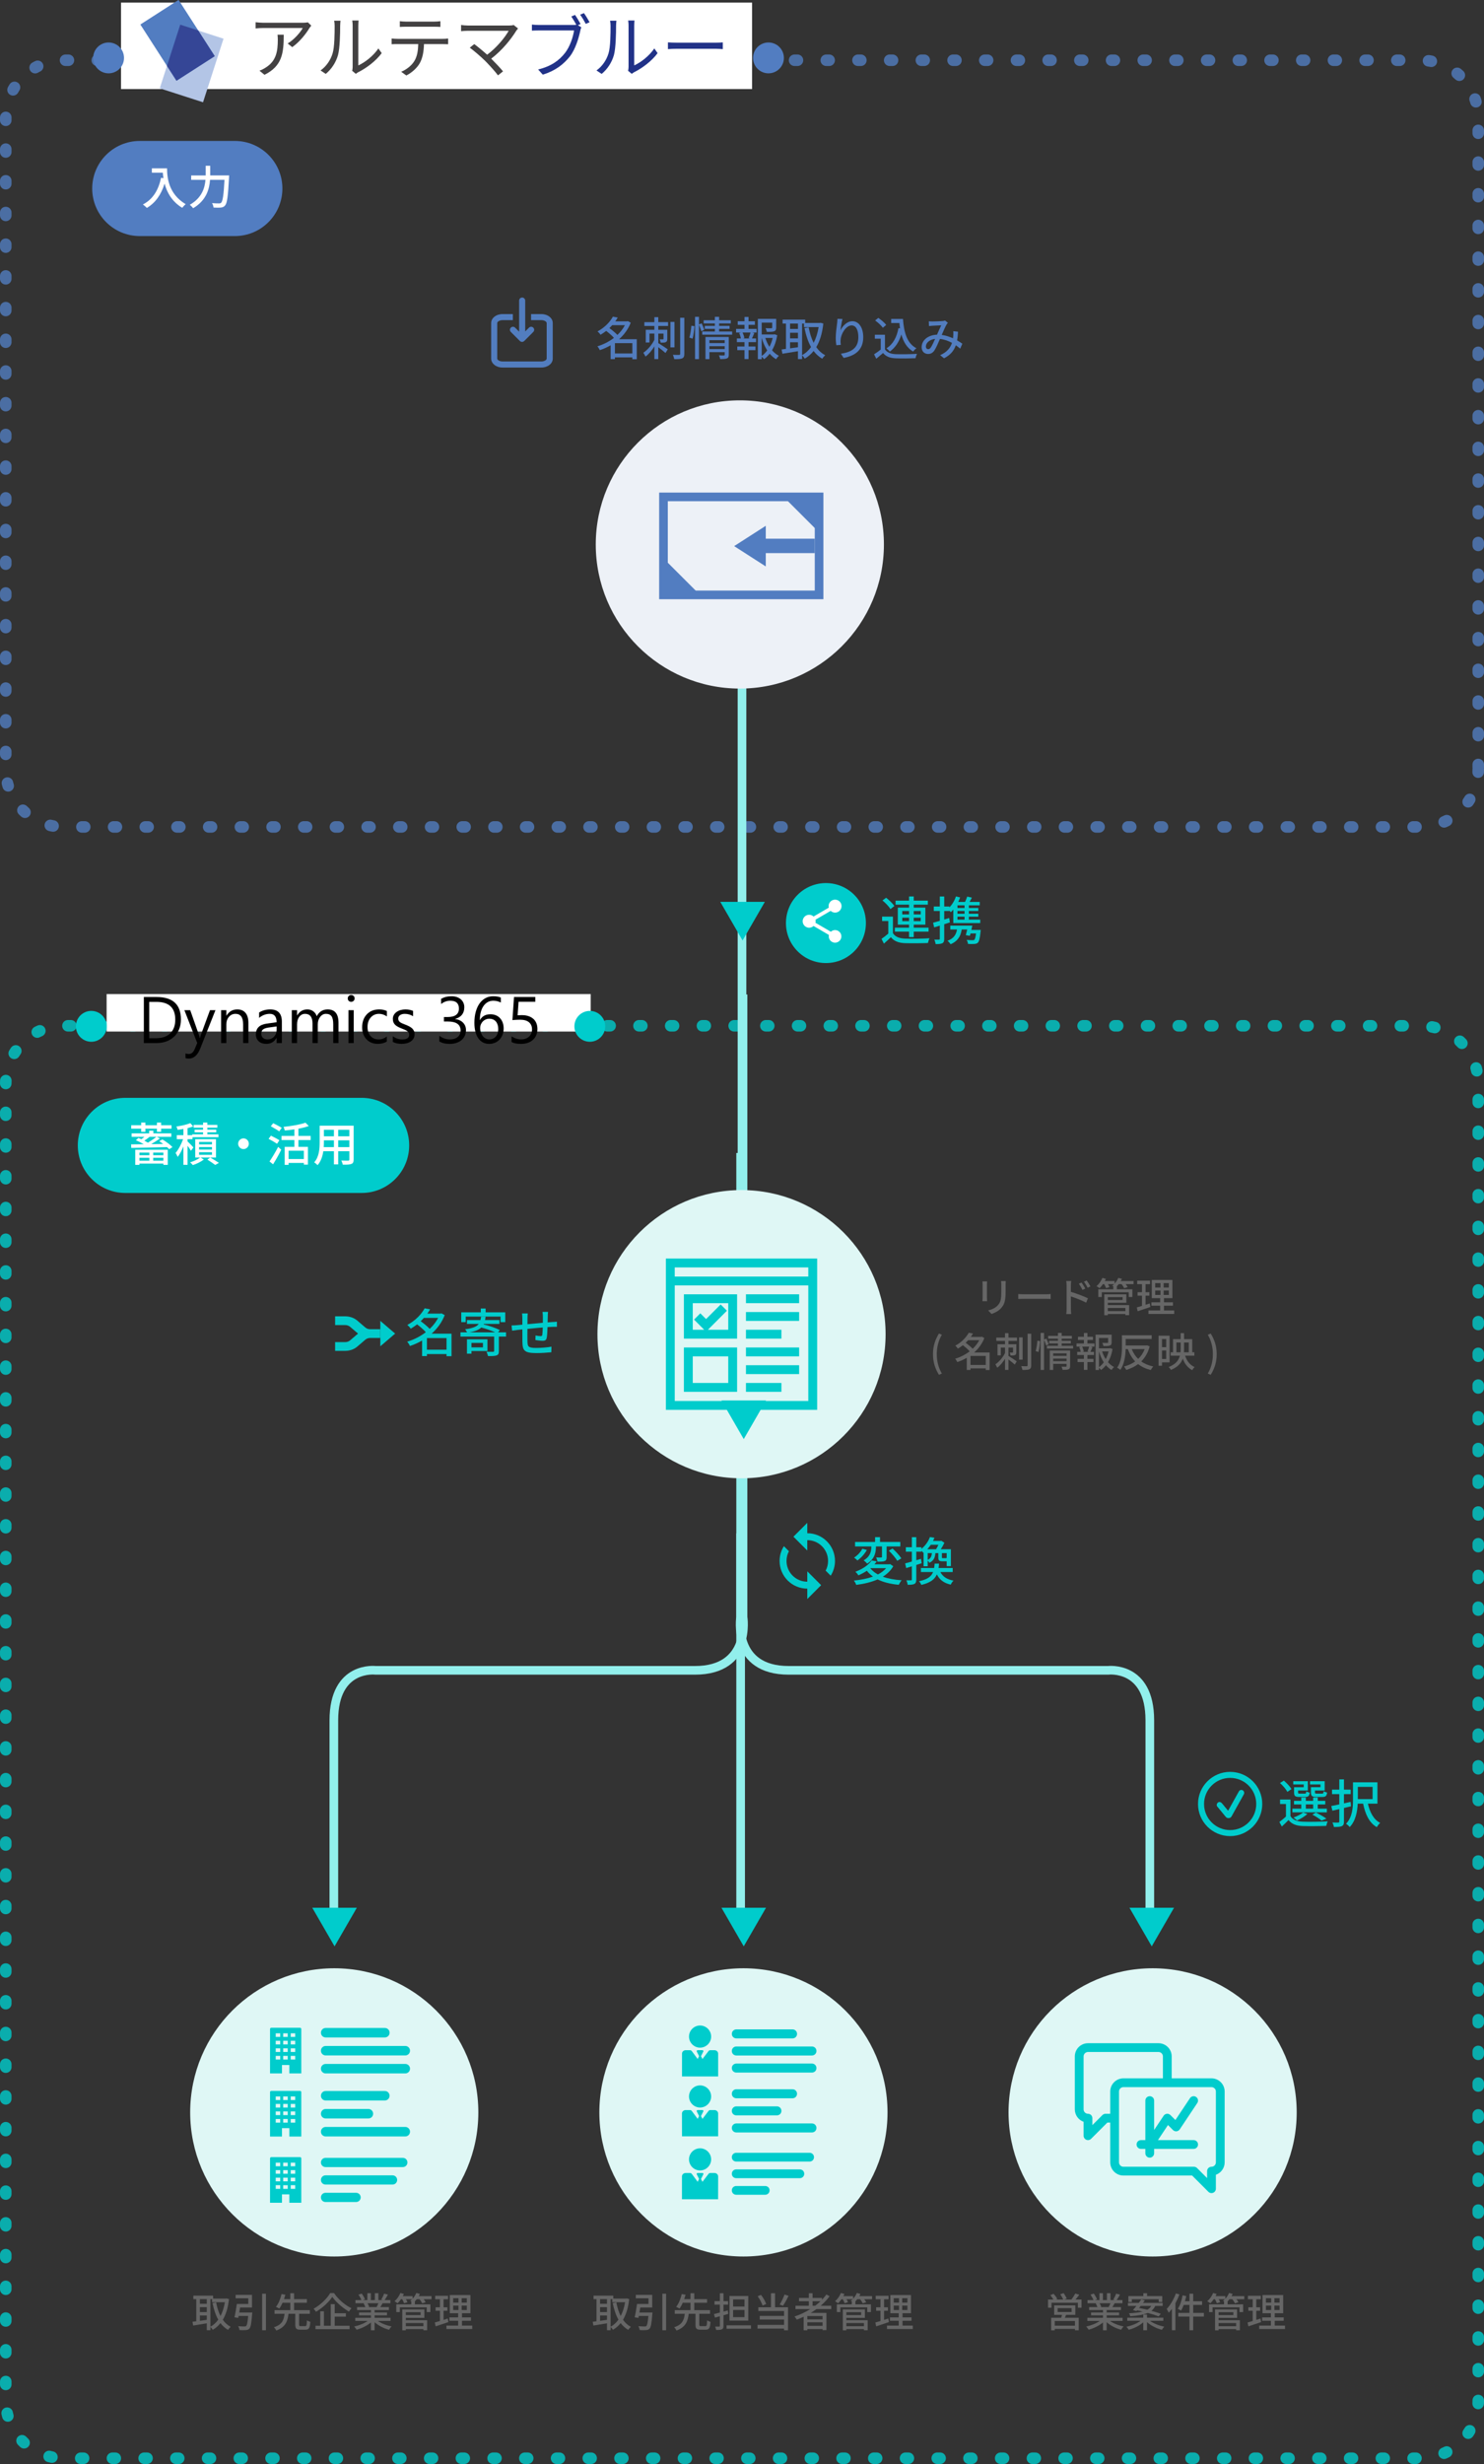 <?xml version="1.0" encoding="utf-8"?>
<!-- Generator: Adobe Illustrator 16.0.0, SVG Export Plug-In . SVG Version: 6.00 Build 0)  -->
<!DOCTYPE svg PUBLIC "-//W3C//DTD SVG 1.1//EN" "http://www.w3.org/Graphics/SVG/1.1/DTD/svg11.dtd">
<svg version="1.1" id="レイヤー_1" xmlns="http://www.w3.org/2000/svg" xmlns:xlink="http://www.w3.org/1999/xlink" x="0px"
	 y="0px" width="515px" height="854.906px" viewBox="0 0 515 854.906" enable-background="new 0 0 515 854.906"
	 xml:space="preserve">
<rect x="0" y="0" width="515" height="854.906" fill="#333333" stroke="none"/>
<circle fill="#00CCCC" cx="286.625" cy="320.263" r="13.875"/>
<path opacity="0.8" fill="none" stroke="#527DBF" stroke-width="4" stroke-linecap="round" stroke-miterlimit="10" stroke-dasharray="1,10" d="
	M513,266.906c0,11.046-8.954,20-20,20H22c-11.046,0-20-8.954-20-20v-226c0-11.046,8.954-20,20-20h471c11.046,0,20,8.954,20,20
	V266.906z"/>
<g opacity="0.8">
	
		<path fill="none" stroke="#00CCCC" stroke-width="4" stroke-linecap="round" stroke-miterlimit="10" stroke-dasharray="1.001,10.008" d="
		M513,832.906c0,11.046-8.954,20-20,20H22c-11.046,0-20-8.954-20-20v-457c0-11.046,8.954-20,20-20h471c11.046,0,20,8.954,20,20
		V832.906z"/>
</g>
<path fill="none" stroke="#92EFEC" stroke-width="3" stroke-miterlimit="10" d="M257.025,400.037v161c0,0-3.039,18.5,16.73,18.5
	s110.77,0,110.77,0s14.5-1.828,14.5,17.336v70.164"/>
<g>
	<circle fill="#DFF7F5" cx="116" cy="732.906" r="50"/>
	<g>
		<path fill="#00CCCC" d="M113.01,706.907h20.563c0.897,0,1.629-0.731,1.629-1.629v-0.033c0-0.897-0.731-1.629-1.629-1.629H113.01
			c-0.897,0-1.629,0.731-1.629,1.629v0.033C111.375,706.176,112.107,706.907,113.01,706.907z"/>
		<path fill="#00CCCC" d="M111.375,711.521c0,0.897,0.732,1.628,1.629,1.628h27.656c0.897,0,1.629-0.73,1.629-1.628v-0.034
			c0-0.897-0.731-1.628-1.629-1.628h-27.656c-0.896,0-1.629,0.73-1.629,1.628V711.521L111.375,711.521z"/>
		<path fill="#00CCCC" d="M111.375,717.757c0,0.896,0.732,1.628,1.629,1.628h27.656c0.897,0,1.629-0.731,1.629-1.628v-0.034
			c0-0.897-0.731-1.628-1.629-1.628h-27.656c-0.896,0-1.629,0.73-1.629,1.628V717.757L111.375,717.757z"/>
		<path fill="#00CCCC" d="M111.375,727.144c0,0.898,0.732,1.628,1.629,1.628h20.563c0.897,0,1.629-0.729,1.629-1.628v-0.034
			c0-0.896-0.731-1.628-1.629-1.628H113.01c-0.897,0-1.629,0.731-1.629,1.628L111.375,727.144L111.375,727.144z"/>
		<path fill="#00CCCC" d="M111.375,733.387c0,0.896,0.732,1.628,1.629,1.628h14.858c0.897,0,1.629-0.731,1.629-1.628v-0.034
			c0-0.897-0.731-1.629-1.629-1.629H113.01c-0.897,0-1.629,0.731-1.629,1.629L111.375,733.387L111.375,733.387z"/>
		<path fill="#00CCCC" d="M111.375,739.621c0,0.898,0.732,1.63,1.629,1.63h27.656c0.897,0,1.629-0.731,1.629-1.63v-0.032
			c0-0.898-0.731-1.63-1.629-1.63h-27.656c-0.896,0-1.629,0.731-1.629,1.63V739.621L111.375,739.621z"/>
		<path fill="#00CCCC" d="M111.375,750.299c0,0.878,0.711,1.582,1.583,1.582h26.851c0.879,0,1.583-0.711,1.583-1.582v-0.033
			c0-0.878-0.711-1.582-1.583-1.582h-26.851c-0.878,0-1.583,0.711-1.583,1.582V750.299L111.375,750.299z"/>
		<path fill="#00CCCC" d="M111.375,756.362c0,0.877,0.711,1.582,1.583,1.582h23.287c0.879,0,1.583-0.712,1.583-1.582v-0.033
			c0-0.878-0.711-1.582-1.583-1.582h-23.287c-0.878,0-1.583,0.711-1.583,1.582V756.362L111.375,756.362z"/>
		<path fill="#00CCCC" d="M111.375,762.418c0,0.877,0.711,1.582,1.583,1.582h10.63c0.877,0,1.582-0.711,1.582-1.582v-0.033
			c0-0.877-0.711-1.582-1.582-1.582h-10.63c-0.878,0-1.583,0.712-1.583,1.582V762.418L111.375,762.418z"/>
		<g>
			<defs>
				<rect id="SVGID_1_" x="93.711" y="703.549" width="10.846" height="15.836"/>
			</defs>
			<clipPath id="SVGID_2_">
				<use xlink:href="#SVGID_1_"  overflow="visible"/>
			</clipPath>
			<path clip-path="url(#SVGID_2_)" fill="#00CCCC" d="M104.13,703.549h-9.991c-0.236,0-0.428,0.191-0.428,0.426v2.741v1.345v1.27
				v1.344v1.273v1.343v1.273v1.344v1.751v0.384v1.331v0.005v0.007h4.143v-1.343v-0.384v-1.186h2.561v1.186v0.384v1.343h4.143v-1.343
				v-0.384v-1.751v-1.344v-1.273v-1.343v-1.273v-1.344v-1.27v-1.345v-2.741C104.557,703.74,104.366,703.549,104.13,703.549
				 M102.45,705.469v1.247h-1.562v-1.247h1.559H102.45z M102.45,709.33h-1.562v-1.27h1.562V709.33z M102.45,711.947h-1.562v-1.273
				h1.562V711.947z M102.45,714.563h-1.562v-1.273h1.562V714.563z M99.848,705.469v1.247h-1.562v-1.247h1.559H99.848z
				 M98.286,708.061h1.562v1.27h-1.562V708.061z M98.286,710.674h1.562v1.273h-1.562V710.674z M98.286,713.29h1.562v1.273h-1.562
				V713.29z M97.245,705.469v1.247h-1.561v-1.247h1.558H97.245z M97.245,709.33h-1.561v-1.27h1.561V709.33z M97.245,711.947h-1.561
				v-1.273h1.561V711.947z M97.245,714.563h-1.561v-1.273h1.561V714.563z"/>
		</g>
		<g>
			<defs>
				<rect id="SVGID_3_" x="93.711" y="725.451" width="10.846" height="15.837"/>
			</defs>
			<clipPath id="SVGID_4_">
				<use xlink:href="#SVGID_3_"  overflow="visible"/>
			</clipPath>
			<path clip-path="url(#SVGID_4_)" fill="#00CCCC" d="M104.13,725.451h-9.991c-0.236,0-0.428,0.191-0.428,0.427v2.74v1.344v1.271
				v1.345v1.272v1.344v1.272v1.343v1.752v0.384v1.333v0.003v0.008h4.143v-1.344v-0.384v-1.186h2.561v1.186v0.384v1.344h4.143v-1.344
				v-0.384v-1.752v-1.343v-1.272v-1.344v-1.272v-1.345v-1.271v-1.344v-2.74C104.557,725.643,104.366,725.451,104.13,725.451
				 M102.45,727.371v1.247h-1.562v-1.247h1.559H102.45z M102.45,731.232h-1.562v-1.271h1.562V731.232z M102.45,733.85h-1.562v-1.272
				h1.562V733.85z M102.45,736.466h-1.562v-1.272h1.562V736.466z M99.848,727.371v1.247h-1.562v-1.247h1.559H99.848z
				 M98.286,729.962h1.562v1.271h-1.562V729.962z M98.286,732.577h1.562v1.272h-1.562V732.577z M98.286,735.193h1.562v1.272h-1.562
				V735.193z M97.245,727.371v1.247h-1.561v-1.247h1.558H97.245z M97.245,731.232h-1.561v-1.271h1.561V731.232z M97.245,733.85
				h-1.561v-1.272h1.561V733.85z M97.245,736.466h-1.561v-1.272h1.561V736.466z"/>
		</g>
		<g>
			<defs>
				<rect id="SVGID_5_" x="93.711" y="748.427" width="10.846" height="15.837"/>
			</defs>
			<clipPath id="SVGID_6_">
				<use xlink:href="#SVGID_5_"  overflow="visible"/>
			</clipPath>
			<path clip-path="url(#SVGID_6_)" fill="#00CCCC" d="M104.13,748.427h-9.991c-0.236,0-0.428,0.191-0.428,0.427v2.741v1.343v1.271
				v1.343v1.272v1.345v1.272v1.344v1.75v0.384v1.333v0.005v0.007h4.143v-1.345v-0.384v-1.184h2.561v1.184v0.384v1.345h4.143v-1.345
				v-0.384v-1.75v-1.344v-1.272v-1.345v-1.272v-1.343v-1.271v-1.343v-2.741C104.557,748.618,104.366,748.427,104.13,748.427
				 M102.45,750.348v1.247h-1.562v-1.247h1.559H102.45z M102.45,754.209h-1.562v-1.271h1.562V754.209z M102.45,756.824h-1.562
				v-1.272h1.562V756.824z M102.45,759.441h-1.562v-1.272h1.562V759.441z M99.848,750.348v1.247h-1.562v-1.247h1.559H99.848z
				 M98.286,752.938h1.562v1.271h-1.562V752.938z M98.286,755.552h1.562v1.272h-1.562V755.552z M98.286,758.169h1.562v1.272h-1.562
				V758.169z M97.245,750.348v1.247h-1.561v-1.247h1.558H97.245z M97.245,754.209h-1.561v-1.271h1.561V754.209z M97.245,756.824
				h-1.561v-1.272h1.561V756.824z M97.245,759.441h-1.561v-1.272h1.561V759.441z"/>
		</g>
	</g>
</g>
<line fill="none" stroke="#92EFEC" stroke-width="3" stroke-miterlimit="10" x1="257.025" y1="532.037" x2="257.025" y2="662.037"/>
<g>
	<circle fill="#DFF7F5" cx="258" cy="732.906" r="50"/>
	<g>
		<path fill="#00CCCC" d="M255.521,707.235h19.537c0.853,0,1.548-0.694,1.548-1.547v-0.032c0-0.854-0.695-1.548-1.548-1.548h-19.537
			c-0.853,0-1.548,0.694-1.548,1.548v0.032C253.968,706.541,254.662,707.235,255.521,707.235z"/>
		<path fill="#00CCCC" d="M253.968,711.619c0,0.853,0.694,1.547,1.547,1.547h26.277c0.853,0,1.548-0.694,1.548-1.547v-0.031
			c0-0.853-0.695-1.549-1.548-1.549h-26.277c-0.853,0-1.547,0.696-1.547,1.549V711.619L253.968,711.619z"/>
		<path fill="#00CCCC" d="M253.968,717.544c0,0.854,0.694,1.548,1.547,1.548h26.277c0.853,0,1.548-0.694,1.548-1.548v-0.032
			c0-0.853-0.695-1.547-1.548-1.547h-26.277c-0.853,0-1.547,0.694-1.547,1.547V717.544L253.968,717.544z"/>
		<path fill="#00CCCC" d="M253.968,726.463c0,0.854,0.694,1.548,1.547,1.548h19.538c0.853,0,1.547-0.694,1.547-1.548v-0.032
			c0-0.853-0.694-1.547-1.547-1.547h-19.531c-0.853,0-1.548,0.694-1.548,1.547L253.968,726.463L253.968,726.463z"/>
		<path fill="#00CCCC" d="M253.968,732.395c0,0.853,0.694,1.547,1.547,1.547h14.117c0.853,0,1.549-0.694,1.549-1.547v-0.031
			c0-0.853-0.696-1.549-1.549-1.549h-14.11c-0.853,0-1.548,0.696-1.548,1.549L253.968,732.395L253.968,732.395z"/>
		<path fill="#00CCCC" d="M253.968,738.319c0,0.853,0.694,1.548,1.547,1.548h26.277c0.853,0,1.548-0.695,1.548-1.548v-0.032
			c0-0.853-0.695-1.547-1.548-1.547h-26.277c-0.853,0-1.547,0.694-1.547,1.547V738.319L253.968,738.319z"/>
		<path fill="#00CCCC" d="M253.968,748.463c0,0.835,0.676,1.504,1.503,1.504h25.513c0.834,0,1.503-0.675,1.503-1.504v-0.031
			c0-0.834-0.676-1.503-1.503-1.503h-25.513c-0.834,0-1.503,0.676-1.503,1.503V748.463L253.968,748.463z"/>
		<path fill="#00CCCC" d="M253.968,754.225c0,0.834,0.676,1.503,1.503,1.503h22.127c0.833,0,1.504-0.676,1.504-1.503v-0.031
			c0-0.834-0.677-1.504-1.504-1.504h-22.127c-0.834,0-1.503,0.677-1.503,1.504V754.225L253.968,754.225z"/>
		<path fill="#00CCCC" d="M253.968,759.979c0,0.834,0.676,1.504,1.503,1.504h10.1c0.834,0,1.504-0.677,1.504-1.504v-0.031
			c0-0.834-0.676-1.503-1.504-1.503h-10.1c-0.834,0-1.503,0.676-1.503,1.503V759.979L253.968,759.979z"/>
		<path fill="#00CCCC" d="M236.678,712.522v7.921h12.545v-7.921c0-0.657-0.574-1.194-1.281-1.194h-1.428
			c-0.253,0-0.486,0.114-0.632,0.304l-2.104,2.761l-0.512-0.999l0.814-1.598c0.114-0.221-0.057-0.474-0.321-0.474h-1.636
			c-0.259,0-0.43,0.253-0.322,0.474l0.814,1.598l-0.505,0.986l-2.035-2.742c-0.145-0.195-0.385-0.31-0.638-0.31h-1.496
			C237.254,711.328,236.678,711.859,236.678,712.522z"/>
		<path fill="#00CCCC" d="M242.951,710.444c2.115,0,3.841-1.725,3.841-3.841s-1.726-3.84-3.841-3.84
			c-2.117,0-3.841,1.718-3.841,3.84C239.11,708.72,240.834,710.444,242.951,710.444z"/>
		<path fill="#00CCCC" d="M236.678,741.219h12.545v-7.921c0-0.657-0.574-1.194-1.281-1.194h-1.428c-0.253,0-0.486,0.114-0.632,0.304
			l-2.104,2.761l-0.512-0.999l0.814-1.598c0.114-0.221-0.057-0.474-0.321-0.474h-1.636c-0.259,0-0.43,0.253-0.322,0.474l0.814,1.598
			l-0.505,0.985l-2.035-2.741c-0.145-0.195-0.385-0.31-0.638-0.31h-1.496c-0.708,0-1.282,0.537-1.282,1.194L236.678,741.219
			L236.678,741.219z"/>
		<path fill="#00CCCC" d="M239.11,727.38c0,2.115,1.724,3.839,3.841,3.839c2.115,0,3.841-1.724,3.841-3.839
			c0-2.117-1.726-3.841-3.841-3.841C240.834,723.539,239.11,725.257,239.11,727.38z"/>
		<path fill="#00CCCC" d="M249.223,755.128c0-0.657-0.574-1.193-1.281-1.193h-1.428c-0.253,0-0.486,0.113-0.632,0.303l-2.104,2.761
			l-0.512-0.999l0.814-1.598c0.114-0.221-0.057-0.474-0.321-0.474h-1.636c-0.259,0-0.43,0.253-0.322,0.474l0.814,1.598l-0.505,0.986
			l-2.035-2.742c-0.145-0.195-0.385-0.309-0.638-0.309h-1.496c-0.708,0-1.282,0.536-1.282,1.193v7.921h12.545L249.223,755.128
			L249.223,755.128z"/>
		<path fill="#00CCCC" d="M239.11,749.209c0,2.116,1.724,3.841,3.841,3.841c2.115,0,3.841-1.725,3.841-3.841s-1.726-3.84-3.841-3.84
			C240.834,745.369,239.11,747.087,239.11,749.209z"/>
	</g>
</g>
<line fill="none" stroke="#92EFEC" stroke-width="3" stroke-miterlimit="10" x1="257.5" y1="208.906" x2="257.5" y2="489.368"/>
<path fill="none" stroke="#92EFEC" stroke-width="3" stroke-miterlimit="10" d="M257.857,345.037v216c0,0,3.039,18.5-16.73,18.5
	s-110.77,0-110.77,0s-14.5-1.828-14.5,17.336v70.164"/>
<circle fill="#DFF7F5" cx="257.333" cy="462.906" r="50"/>
<g>
	<circle fill="#EDF1F7" cx="256.75" cy="188.906" r="50"/>
	<path fill="#527DC1" d="M285.75,207.906h-57v-37h57V207.906z M231.75,204.906h51v-31h-51V204.906z"/>
	<polygon fill="#527DC1" points="272.759,173.208 284.597,172.082 283.47,183.919 	"/>
	<polygon fill="#527DC1" points="241.951,205.437 230.113,206.563 231.24,194.726 	"/>
	<rect x="263.75" y="186.906" fill="#527DC1" width="19" height="5"/>
	<polygon fill="#527DC1" points="265.75,196.524 254.78,189.477 265.75,182.43 	"/>
</g>
<g>
	<path fill="#527DBF" d="M220.985,124.638h-1.537v-0.656h-6.051v0.624h-1.488v-4.802c-1.201,0.688-2.465,1.265-3.746,1.681
		c-0.176-0.399-0.56-1.008-0.848-1.328c2-0.593,4.018-1.601,5.746-2.93c-0.656-0.752-1.745-1.696-2.689-2.417
		c-0.608,0.465-1.265,0.929-1.969,1.345c-0.224-0.368-0.705-0.912-1.057-1.152c2.625-1.425,4.418-3.409,5.346-5.138l1.681,0.32
		c-0.256,0.447-0.544,0.88-0.848,1.313h4.082l0.272-0.08l1.008,0.544c-0.88,2.272-2.321,4.193-4.049,5.73h6.146V124.638z
		 M212.453,112.826c-0.304,0.336-0.624,0.688-0.976,1.009c0.96,0.704,2.081,1.616,2.785,2.368c1.056-0.992,1.953-2.129,2.593-3.377
		H212.453z M219.448,122.637v-3.585h-6.051v3.585H219.448z"/>
	<path fill="#527DBF" d="M228.453,111.769h3.394v1.329h-3.394v1.328h3.122v3.138c0,0.576-0.096,0.912-0.48,1.12
		c-0.4,0.208-0.944,0.208-1.809,0.208c-0.048-0.353-0.208-0.832-0.368-1.152c0.544,0.016,1.008,0.016,1.152,0
		c0.16,0,0.192-0.048,0.192-0.192v-1.809h-1.809v3.313c0.88,0.512,2.753,1.776,3.282,2.145l-0.785,1.281
		c-0.528-0.497-1.617-1.345-2.497-2.018v4.13h-1.36v-4.401c-0.88,1.424-1.985,2.736-3.105,3.537c-0.144-0.4-0.496-0.977-0.72-1.345
		c1.473-0.977,3.009-2.785,3.826-4.481v-2.161h-1.697v3.089H224.1v-4.401h2.993v-1.328h-3.474v-1.329h3.474v-1.729h1.36V111.769z
		 M234.072,120.525h-1.409v-8.836h1.409V120.525z M237.481,110.249v12.518c0,0.88-0.192,1.313-0.736,1.568
		c-0.544,0.24-1.409,0.288-2.753,0.271c-0.064-0.399-0.288-1.072-0.48-1.504c0.944,0.048,1.857,0.032,2.145,0.032
		c0.272-0.017,0.384-0.097,0.384-0.368v-12.518H237.481z"/>
	<path fill="#527DBF" d="M239.235,117.131c0.336-1.072,0.592-2.849,0.688-4.113l1.073,0.144c-0.048,1.265-0.304,3.138-0.641,4.338
		L239.235,117.131z M243.381,114.922c-0.16-0.561-0.496-1.505-0.816-2.241v11.925h-1.36v-14.678h1.36v2.625l0.928-0.368
		c0.336,0.721,0.752,1.665,0.896,2.257L243.381,114.922z M254.089,115.018v1.104h-10.388v-1.104h4.386v-0.928h-3.505v-1.041h3.505
		v-0.832h-3.89v-1.104h3.89v-1.185h1.473v1.185h4.049v1.104h-4.049v0.832h3.633v1.041h-3.633v0.928H254.089z M252.905,123.085
		c0,0.673-0.144,1.057-0.625,1.265c-0.496,0.208-1.249,0.225-2.353,0.225c-0.064-0.368-0.256-0.929-0.433-1.281
		c0.736,0.049,1.505,0.032,1.713,0.032c0.224-0.016,0.288-0.08,0.288-0.271v-0.865h-5.298v2.417h-1.376v-7.698h8.083V123.085z
		 M246.198,118.028v0.992h5.298v-0.992H246.198z M251.496,121.117v-0.992h-5.298v0.992H251.496z"/>
	<path fill="#527DBF" d="M259.765,114.106h2.801v1.265h-1.488l0.688,0.176c-0.272,0.673-0.56,1.377-0.816,1.889h1.424v1.281h-2.609
		v1.504h2.401v1.265h-2.401v3.09h-1.393v-3.09h-2.513v-1.265h2.513v-1.504h-2.657v-1.281h1.393c-0.08-0.544-0.32-1.296-0.608-1.889
		l0.656-0.176h-1.712v-1.265h2.929v-1.393h-2.353v-1.248h2.353v-1.505h1.393v1.505h2.209v1.248h-2.209V114.106z M259.797,117.292
		c0.224-0.544,0.512-1.345,0.672-1.921H257.7c0.288,0.624,0.56,1.408,0.624,1.921l-0.528,0.144h2.545L259.797,117.292z
		 M269.737,116.315c-0.32,1.905-0.928,3.697-1.809,5.218c0.688,0.801,1.489,1.457,2.385,1.905c-0.32,0.272-0.769,0.816-0.993,1.185
		c-0.816-0.48-1.553-1.12-2.209-1.889c-0.56,0.736-1.216,1.376-1.953,1.904c-0.192-0.271-0.512-0.624-0.816-0.864v0.849h-1.344
		v-13.99h6.37v3.025c0,0.688-0.144,1.072-0.704,1.281c-0.528,0.208-1.345,0.208-2.545,0.208c-0.064-0.385-0.256-0.929-0.448-1.281
		c0.913,0.032,1.761,0.032,2.001,0.017c0.24-0.017,0.304-0.064,0.304-0.24v-1.697h-3.634v4.098h4.242l0.24-0.063L269.737,116.315z
		 M264.343,123.502c0.736-0.513,1.361-1.169,1.905-1.921c-0.816-1.265-1.44-2.737-1.905-4.322V123.502z M265.591,117.259
		c0.352,1.089,0.833,2.129,1.425,3.073c0.512-0.96,0.88-2.001,1.136-3.073H265.591z"/>
	<path fill="#527DBF" d="M285.721,112.25c-0.368,3.441-1.217,6.131-2.449,8.195c0.833,1.185,1.857,2.145,3.105,2.801
		c-0.336,0.288-0.816,0.849-1.024,1.217c-1.185-0.688-2.177-1.585-3.009-2.689c-0.864,1.104-1.905,1.969-3.057,2.657
		c-0.208-0.352-0.608-0.864-0.929-1.152v1.313h-1.44v-2.737c-1.937,0.32-3.906,0.641-5.394,0.881l-0.272-1.489
		c0.448-0.048,0.945-0.128,1.505-0.191v-8.788h-1.168v-1.376h7.843v1.152h5.074l0.256-0.048L285.721,112.25z M274.18,112.265v1.857
		h2.737v-1.857H274.18z M274.18,117.404h2.737v-1.953h-2.737V117.404z M276.917,120.477v-1.729h-2.737v2.112L276.917,120.477z
		 M278.358,123.198c1.185-0.624,2.225-1.568,3.105-2.785c-1.041-1.841-1.761-4.065-2.273-6.578l1.44-0.288
		c0.368,1.984,0.929,3.825,1.729,5.41c0.8-1.521,1.393-3.361,1.729-5.459h-5.074v-1.232h-0.656V123.198z"/>
	<path fill="#527DBF" d="M292.373,110.681c-0.288,0.992-0.592,2.913-0.688,3.921c0.688-1.456,2.225-3.153,4.129-3.153
		c2.161,0,3.762,2.129,3.762,5.539c0,4.417-2.769,6.45-6.803,7.187l-0.96-1.44c3.474-0.545,6.066-1.825,6.066-5.746
		c0-2.466-0.816-4.082-2.337-4.082c-1.921,0-3.682,2.849-3.81,4.93c-0.064,0.528-0.048,1.072,0.048,1.825l-1.553,0.111
		c-0.08-0.592-0.192-1.521-0.192-2.561c0-1.488,0.272-3.665,0.48-5.106c0.064-0.528,0.112-1.072,0.128-1.488L292.373,110.681z"/>
	<path fill="#527DBF" d="M307.109,121.197c0.704,1.104,2.017,1.617,3.777,1.681c1.777,0.064,5.33,0.017,7.331-0.111
		c-0.176,0.352-0.416,1.056-0.496,1.521c-1.809,0.08-5.026,0.111-6.851,0.031c-2.033-0.08-3.409-0.607-4.417-1.84
		c-0.752,0.656-1.521,1.296-2.353,1.984l-0.769-1.537c0.72-0.447,1.569-1.04,2.321-1.648v-3.762h-2.049v-1.376h3.505V121.197z
		 M306.373,113.722c-0.512-0.753-1.665-1.825-2.673-2.529l1.104-0.896c0.993,0.688,2.193,1.681,2.737,2.449L306.373,113.722z
		 M313.367,110.665c0.32,4.722,1.441,8.516,4.674,10.164c-0.352,0.24-0.88,0.769-1.168,1.137c-2.113-1.248-3.345-3.313-4.065-5.906
		c-0.816,2.593-2.113,4.562-4.001,5.906c-0.24-0.288-0.816-0.849-1.168-1.12c2.272-1.409,3.569-3.842,4.162-7.011l0.544,0.08
		c-0.096-0.593-0.16-1.217-0.224-1.841h-2.849v-1.409H313.367z"/>
	<path fill="#527DBF" d="M333.225,120.973c-0.448-0.4-0.96-0.801-1.521-1.185c-0.672,1.937-1.889,3.394-4.098,4.529l-1.344-1.104
		c2.465-1.04,3.585-2.656,4.113-4.257c-1.249-0.673-2.657-1.201-4.178-1.361c-0.592,1.377-1.328,3.105-1.92,3.986
		c-0.592,0.864-1.281,1.232-2.209,1.232c-1.265,0-2.225-0.896-2.225-2.354c0-2.385,2.193-4.226,5.33-4.338
		c0.513-1.152,1.041-2.385,1.473-3.249c-0.624,0.017-2.305,0.096-3.025,0.145c-0.336,0.016-0.833,0.063-1.232,0.111l-0.064-1.632
		c0.417,0.031,0.913,0.048,1.249,0.048c0.865,0,2.77-0.08,3.474-0.145c0.336-0.016,0.672-0.096,0.912-0.191l0.993,0.8
		c-0.176,0.192-0.336,0.368-0.464,0.593c-0.416,0.688-1.056,2.177-1.681,3.601c1.425,0.192,2.753,0.641,3.922,1.169
		c0.048-0.305,0.08-0.608,0.096-0.896c0.032-0.496,0.032-1.057,0-1.568l1.633,0.176c-0.048,1.104-0.144,2.097-0.32,3.009
		c0.721,0.4,1.329,0.816,1.825,1.153L333.225,120.973z M324.517,117.58c-2.049,0.24-3.201,1.457-3.201,2.657
		c0,0.561,0.368,0.912,0.784,0.912c0.336,0,0.577-0.128,0.896-0.544C323.477,119.932,324.005,118.716,324.517,117.58z"/>
</g>
<g>
	<path fill="#666666" d="M342.566,444.598c-0.028,0.295-0.056,0.645-0.056,1.037v4.692c0,0.364,0.028,0.854,0.056,1.135h-1.639
		c0.014-0.238,0.07-0.729,0.07-1.135v-4.692c0-0.252-0.028-0.742-0.056-1.037H342.566z M349.038,444.486
		c-0.028,0.364-0.056,0.784-0.056,1.288v2.494c0,3.207-0.504,4.397-1.541,5.574c-0.91,1.064-2.325,1.695-3.348,2.045l-1.163-1.218
		c1.331-0.337,2.535-0.869,3.39-1.835c0.98-1.107,1.163-2.199,1.163-4.651v-2.409c0-0.504-0.042-0.924-0.084-1.288H349.038z"/>
	<path fill="#666666" d="M353.373,448.969c0.448,0.042,1.317,0.084,2.073,0.084h7.606c0.687,0,1.233-0.057,1.569-0.084v1.723
		c-0.308-0.014-0.938-0.056-1.555-0.056h-7.62c-0.784,0-1.611,0.027-2.073,0.056V448.969z"/>
	<path fill="#666666" d="M371.631,448.212c1.849,0.547,4.539,1.555,5.925,2.241l-0.616,1.513c-1.485-0.784-3.768-1.667-5.309-2.171
		l0.014,4.328c0,0.435,0.042,1.274,0.098,1.793h-1.709c0.07-0.49,0.112-1.261,0.112-1.793v-8.097c0-0.447-0.042-1.106-0.126-1.568
		h1.723c-0.042,0.462-0.112,1.064-0.112,1.568V448.212z M375.637,447.54c-0.364-0.799-0.756-1.471-1.233-2.144l0.939-0.406
		c0.378,0.546,0.966,1.457,1.274,2.115L375.637,447.54z M377.458,446.797c-0.406-0.798-0.798-1.442-1.289-2.101l0.938-0.435
		c0.378,0.519,0.98,1.429,1.303,2.073L377.458,446.797z"/>
	<path fill="#666666" d="M393.377,445.536h-2.718c0.266,0.364,0.532,0.743,0.672,1.051l-1.219,0.364
		c-0.14-0.378-0.518-0.938-0.882-1.415h-0.995c-0.21,0.28-0.434,0.533-0.672,0.771h0.028v1.022h5.393v2.676h-1.274v-1.652h-9.343
		v1.652h-1.219v-2.676h5.197v-1.022h0.07c-0.168-0.084-0.322-0.168-0.448-0.224c0.224-0.154,0.448-0.351,0.658-0.547h-2.115
		c0.21,0.379,0.406,0.757,0.504,1.037l-1.163,0.35c-0.112-0.363-0.392-0.91-0.658-1.387h-0.435c-0.364,0.547-0.77,1.037-1.163,1.415
		c-0.252-0.21-0.756-0.546-1.064-0.714c0.827-0.701,1.597-1.779,2.031-2.857l1.219,0.321c-0.112,0.253-0.238,0.519-0.378,0.771
		h3.404v0.883c0.546-0.574,0.995-1.261,1.275-1.975l1.261,0.308c-0.112,0.267-0.252,0.532-0.393,0.784h4.427V445.536z
		 M384.455,452.82h7.396v3.488h-1.303v-0.406h-6.093v0.435h-1.233v-7.257h7.662v2.928h-6.429V452.82z M384.455,450.047v0.995h5.126
		v-0.995H384.455z M384.455,453.801v1.106h6.093v-1.106H384.455z"/>
	<path fill="#666666" d="M399.225,453.465c-1.526,0.532-3.151,1.079-4.412,1.484l-0.308-1.33c0.504-0.141,1.121-0.309,1.793-0.519
		v-3.558h-1.513v-1.205h1.513v-2.787h-1.653v-1.205h4.454v1.205h-1.555v2.787h1.331v1.205h-1.331v3.165
		c0.476-0.153,0.98-0.308,1.457-0.476L399.225,453.465z M407.503,454.684v1.19h-8.951v-1.19h4.063v-1.667h-3.04v-1.177h3.04v-1.442
		h-2.914v-6.304h7.172v6.304h-2.928v1.442h3.11v1.177h-3.11v1.667H407.503z M400.892,446.713h1.835V445.2h-1.835V446.713z
		 M400.892,449.291h1.835v-1.541h-1.835V449.291z M405.626,445.2h-1.793v1.513h1.793V445.2z M405.626,447.75h-1.793v1.541h1.793
		V447.75z"/>
	<path fill="#666666" d="M323.777,469.831c0-2.759,0.771-5.042,2.073-7.157l1.008,0.434c-1.205,2.018-1.765,4.385-1.765,6.724
		c0,2.354,0.56,4.721,1.765,6.724l-1.008,0.448C324.547,474.874,323.777,472.619,323.777,469.831z"/>
	<path fill="#666666" d="M343.438,475.337h-1.345v-0.575h-5.294v0.547h-1.303v-4.202c-1.051,0.602-2.157,1.106-3.278,1.471
		c-0.154-0.351-0.49-0.883-0.743-1.163c1.751-0.518,3.516-1.4,5.029-2.563c-0.574-0.658-1.527-1.484-2.353-2.115
		c-0.532,0.406-1.107,0.813-1.723,1.177c-0.196-0.322-0.616-0.798-0.924-1.008c2.297-1.247,3.866-2.984,4.678-4.497l1.471,0.28
		c-0.224,0.393-0.477,0.771-0.743,1.148h3.572l0.238-0.069l0.882,0.476c-0.77,1.989-2.031,3.67-3.544,5.015h5.379V475.337z
		 M335.973,464.999c-0.266,0.294-0.546,0.603-0.854,0.882c0.84,0.617,1.821,1.415,2.438,2.073c0.924-0.868,1.709-1.862,2.269-2.955
		H335.973z M342.094,473.586v-3.138h-5.294v3.138H342.094z"/>
	<path fill="#666666" d="M349.973,464.074h2.97v1.163h-2.97v1.162h2.731v2.746c0,0.504-0.084,0.798-0.42,0.98
		c-0.351,0.182-0.827,0.182-1.583,0.182c-0.042-0.308-0.182-0.729-0.322-1.009c0.476,0.015,0.882,0.015,1.009,0
		c0.14,0,0.168-0.042,0.168-0.168v-1.583h-1.583v2.9c0.771,0.448,2.409,1.555,2.872,1.877l-0.687,1.12
		c-0.462-0.435-1.415-1.177-2.185-1.765v3.613h-1.19v-3.852c-0.771,1.247-1.737,2.396-2.718,3.096
		c-0.126-0.351-0.434-0.854-0.63-1.177c1.289-0.854,2.634-2.438,3.348-3.922v-1.892h-1.485v2.704h-1.135v-3.853h2.62v-1.162h-3.04
		v-1.163h3.04v-1.513h1.19V464.074z M354.889,471.736h-1.232v-7.732h1.232V471.736z M357.873,462.743v10.954
		c0,0.771-0.168,1.148-0.645,1.373c-0.476,0.21-1.232,0.252-2.409,0.238c-0.056-0.351-0.252-0.938-0.42-1.317
		c0.827,0.043,1.625,0.028,1.877,0.028c0.238-0.014,0.336-0.084,0.336-0.322v-10.954H357.873z"/>
	<path fill="#666666" d="M359.406,468.767c0.294-0.938,0.518-2.493,0.603-3.6l0.938,0.126c-0.042,1.106-0.267,2.745-0.561,3.796
		L359.406,468.767z M363.034,466.834c-0.14-0.49-0.434-1.316-0.714-1.961v10.436h-1.191v-12.845h1.191v2.297l0.813-0.322
		c0.294,0.631,0.658,1.457,0.784,1.976L363.034,466.834z M372.405,466.918v0.967h-9.091v-0.967h3.838v-0.813h-3.067v-0.91h3.067
		v-0.729h-3.404V463.5h3.404v-1.036h1.289v1.036h3.544v0.967h-3.544v0.729h3.18v0.91h-3.18v0.813H372.405z M371.369,473.978
		c0,0.589-0.126,0.925-0.546,1.106c-0.434,0.183-1.092,0.196-2.059,0.196c-0.056-0.322-0.224-0.813-0.378-1.12
		c0.644,0.042,1.316,0.027,1.499,0.027c0.196-0.014,0.252-0.069,0.252-0.238v-0.756H365.5v2.115h-1.205v-6.738h7.074V473.978z
		 M365.5,469.552v0.868h4.637v-0.868H365.5z M370.136,472.255v-0.868H365.5v0.868H370.136z"/>
	<path fill="#666666" d="M377.37,466.119h2.452v1.106h-1.303l0.602,0.154c-0.238,0.589-0.49,1.205-0.714,1.653h1.247v1.12h-2.284
		v1.317h2.102v1.106h-2.102v2.703h-1.218v-2.703h-2.199v-1.106h2.199v-1.317h-2.325v-1.12h1.218c-0.07-0.477-0.28-1.135-0.532-1.653
		l0.574-0.154h-1.499v-1.106h2.563V464.9h-2.059v-1.092h2.059v-1.317h1.218v1.317h1.933v1.092h-1.933V466.119z M377.398,468.907
		c0.196-0.477,0.448-1.177,0.588-1.682h-2.423c0.252,0.547,0.49,1.233,0.546,1.682l-0.462,0.126h2.227L377.398,468.907z
		 M386.097,468.053c-0.28,1.667-0.813,3.235-1.583,4.566c0.603,0.7,1.303,1.274,2.087,1.667c-0.28,0.238-0.672,0.714-0.869,1.036
		c-0.714-0.42-1.359-0.98-1.933-1.652c-0.49,0.644-1.064,1.204-1.709,1.667c-0.168-0.238-0.448-0.547-0.714-0.757v0.742H380.2
		V463.08h5.575v2.647c0,0.602-0.126,0.938-0.616,1.12c-0.462,0.183-1.177,0.183-2.228,0.183c-0.056-0.337-0.224-0.813-0.392-1.121
		c0.798,0.028,1.541,0.028,1.751,0.014c0.21-0.014,0.266-0.056,0.266-0.21v-1.484h-3.18v3.586h3.712l0.21-0.056L386.097,468.053z
		 M381.376,474.342c0.645-0.448,1.191-1.022,1.667-1.681c-0.714-1.106-1.261-2.396-1.667-3.782V474.342z M382.469,468.879
		c0.308,0.952,0.728,1.863,1.247,2.689c0.448-0.841,0.771-1.751,0.995-2.689H382.469z"/>
	<path fill="#666666" d="M398.977,467.128c-0.574,2.213-1.597,3.922-2.928,5.225c1.135,0.813,2.536,1.401,4.188,1.766
		c-0.308,0.294-0.687,0.854-0.883,1.219c-1.751-0.435-3.193-1.121-4.384-2.06c-1.219,0.91-2.605,1.568-4.118,2.031
		c-0.168-0.351-0.504-0.896-0.771-1.19c1.415-0.364,2.731-0.938,3.866-1.766c-1.106-1.148-1.933-2.563-2.563-4.272h-0.742
		c-0.07,2.298-0.448,5.226-1.835,7.2c-0.238-0.224-0.798-0.616-1.121-0.771c1.527-2.115,1.667-5.211,1.667-7.424v-3.81h10.323v1.288
		h-9.021v2.255h7.144l0.252-0.056L398.977,467.128z M392.757,468.08c0.518,1.331,1.26,2.479,2.227,3.404
		c0.966-0.91,1.737-2.045,2.255-3.404H392.757z"/>
	<path fill="#666666" d="M403.255,472.675v1.177h-1.191V463.43h3.824v9.245H403.255z M403.255,464.593v2.815h1.457v-2.815H403.255z
		 M404.712,471.513v-2.956h-1.457v2.956H404.712z M411.268,470.363c0.588,1.808,1.681,3.25,3.306,3.95
		c-0.28,0.253-0.658,0.729-0.84,1.065c-1.555-0.813-2.591-2.186-3.278-3.979c-0.546,1.555-1.709,2.913-4.09,3.894
		c-0.168-0.279-0.532-0.756-0.813-0.98c2.465-0.966,3.502-2.353,3.922-3.95h-3.208v-1.176h0.827v-4.566h2.633v-2.073h1.191v2.073
		h2.83v4.566h0.742v1.176H411.268z M409.671,469.188c0.042-0.421,0.056-0.869,0.056-1.317v-2.073h-1.471v3.391H409.671z
		 M410.917,465.797v2.073c0,0.435-0.014,0.896-0.042,1.317h1.667v-3.391H410.917z"/>
	<path fill="#666666" d="M419.145,476.555c1.205-2.003,1.765-4.37,1.765-6.724c0-2.339-0.56-4.706-1.765-6.724l1.008-0.434
		c1.317,2.115,2.087,4.398,2.087,7.157c0,2.788-0.771,5.043-2.087,7.172L419.145,476.555z"/>
</g>
<g>
	<path fill="#666666" d="M79.464,797.685c-0.322,3.012-1.064,5.365-2.143,7.172c0.729,1.037,1.625,1.878,2.717,2.452
		c-0.294,0.252-0.714,0.742-0.896,1.064c-1.037-0.603-1.905-1.387-2.633-2.354c-0.756,0.967-1.667,1.723-2.675,2.325
		c-0.182-0.309-0.532-0.757-0.813-1.009v1.148H71.76v-2.395c-1.695,0.28-3.418,0.56-4.721,0.771l-0.238-1.303
		c0.392-0.042,0.826-0.112,1.316-0.169v-7.689h-1.022v-1.205h6.864v1.009h4.44l0.224-0.042L79.464,797.685z M69.364,797.699v1.625
		h2.396v-1.625H69.364z M69.364,802.195h2.396v-1.709h-2.396V802.195z M71.76,804.885v-1.513h-2.396v1.849L71.76,804.885z
		 M73.021,807.267c1.037-0.547,1.947-1.373,2.717-2.438c-0.91-1.611-1.541-3.559-1.989-5.758l1.261-0.252
		c0.322,1.737,0.812,3.348,1.513,4.734c0.7-1.33,1.219-2.941,1.513-4.776h-4.44v-1.078h-0.574V807.267z"/>
	<path fill="#666666" d="M87.553,802.336c0,0-0.014,0.406-0.056,0.574c-0.238,3.193-0.476,4.524-0.966,5.028
		c-0.322,0.364-0.687,0.462-1.233,0.504c-0.448,0.057-1.316,0.042-2.185,0c-0.042-0.406-0.21-0.966-0.476-1.358
		c0.882,0.084,1.793,0.098,2.143,0.098c0.28,0,0.462-0.014,0.63-0.153c0.308-0.267,0.532-1.261,0.714-3.488h-3.32l-0.14,0.673
		l-1.303-0.211c0.294-1.218,0.63-3.138,0.827-4.622h3.978v-1.961h-4.398v-1.205h5.687v4.385h-4.132
		c-0.084,0.574-0.196,1.177-0.294,1.737H87.553z M92.287,795.822v12.677h-1.316v-12.677H92.287z"/>
	<path fill="#666666" d="M105.909,807.07c0.462,0,0.546-0.28,0.602-2.018c0.28,0.225,0.841,0.435,1.177,0.532
		c-0.126,2.144-0.476,2.718-1.667,2.718H104.2c-1.387,0-1.723-0.42-1.723-1.737v-3.781h-2.353c-0.308,2.591-1.064,4.65-4.244,5.813
		c-0.154-0.35-0.519-0.868-0.813-1.148c2.872-0.883,3.446-2.577,3.684-4.664h-3.474v-1.261h5.463v-2.578h-2.675
		c-0.336,0.757-0.714,1.471-1.149,2.046c-0.308-0.211-0.826-0.49-1.148-0.617c0.938-1.148,1.625-3.025,1.933-4.44l1.331,0.253
		c-0.14,0.476-0.294,0.994-0.476,1.513h2.185v-2.045h1.317v2.045h4.44v1.246h-4.44v2.578h5.477v1.261h-3.74v3.781
		c0,0.435,0.084,0.505,0.561,0.505H105.909z"/>
	<path fill="#666666" d="M115.917,795.598c1.485,2.199,3.852,4.217,6.065,5.267c-0.322,0.337-0.645,0.771-0.869,1.163
		c-2.171-1.247-4.566-3.319-5.799-5.127c-1.121,1.751-3.32,3.811-5.659,5.183c-0.168-0.308-0.546-0.771-0.827-1.05
		c2.409-1.317,4.707-3.572,5.757-5.436H115.917z M116.155,806.944h5.155v1.177h-11.823v-1.177h1.653v-5.029h1.275v5.029h2.367
		v-7.494h1.373v3.138h3.88v1.177h-3.88V806.944z"/>
	<path fill="#666666" d="M131.136,805.263c1.232,0.869,3.04,1.583,4.749,1.905c-0.294,0.28-0.672,0.813-0.869,1.163
		c-1.821-0.49-3.698-1.429-5.015-2.634v2.815h-1.275v-2.718c-1.331,1.121-3.222,2.031-4.973,2.521
		c-0.196-0.336-0.56-0.826-0.854-1.106c1.667-0.35,3.488-1.078,4.721-1.947h-4.328v-1.092h5.435v-0.854h-4.132v-0.98h4.132v-0.841
		h-4.818v-1.036h2.872c-0.126-0.393-0.364-0.896-0.588-1.275l0.336-0.056h-3.18v-1.093h2.073c-0.21-0.546-0.63-1.316-1.022-1.891
		l1.135-0.379c0.434,0.603,0.924,1.457,1.121,2.004l-0.714,0.266h1.541v-2.396h1.219v2.396h1.387v-2.396h1.233v2.396h1.513
		l-0.532-0.168c0.336-0.561,0.771-1.443,0.98-2.073l1.345,0.336c-0.378,0.687-0.798,1.387-1.163,1.905h2.017v1.093h-2.704
		c-0.266,0.477-0.546,0.938-0.784,1.331h2.969v1.036h-4.958v0.841h4.3v0.98h-4.3v0.854h5.519v1.092H131.136z M127.536,799.128
		c0.252,0.406,0.504,0.91,0.603,1.246l-0.406,0.085h2.956c0.21-0.379,0.434-0.883,0.616-1.331H127.536z"/>
	<path fill="#666666" d="M149.758,797.727h-2.718c0.266,0.364,0.532,0.743,0.672,1.051l-1.219,0.364
		c-0.14-0.378-0.518-0.938-0.882-1.415h-0.995c-0.21,0.28-0.434,0.533-0.672,0.771h0.028v1.022h5.393v2.676h-1.274v-1.652h-9.343
		v1.652h-1.219v-2.676h5.197v-1.022h0.07c-0.168-0.084-0.322-0.168-0.448-0.224c0.224-0.154,0.448-0.351,0.658-0.547h-2.115
		c0.21,0.379,0.406,0.757,0.504,1.037l-1.163,0.35c-0.112-0.363-0.392-0.91-0.658-1.387h-0.435c-0.364,0.547-0.77,1.037-1.163,1.415
		c-0.252-0.21-0.756-0.546-1.064-0.714c0.827-0.701,1.597-1.779,2.031-2.857l1.219,0.321c-0.112,0.253-0.238,0.519-0.378,0.771
		h3.404v0.883c0.546-0.574,0.995-1.261,1.275-1.975l1.261,0.308c-0.112,0.267-0.252,0.532-0.393,0.784h4.427V797.727z
		 M140.835,805.011h7.396v3.488h-1.303v-0.406h-6.093v0.435h-1.233v-7.257h7.662v2.928h-6.429V805.011z M140.835,802.237v0.995
		h5.126v-0.995H140.835z M140.835,805.991v1.106h6.093v-1.106H140.835z"/>
	<path fill="#666666" d="M155.605,805.655c-1.526,0.532-3.151,1.079-4.412,1.484l-0.308-1.33c0.504-0.141,1.121-0.309,1.793-0.519
		v-3.558h-1.513v-1.205h1.513v-2.787h-1.653v-1.205h4.454v1.205h-1.555v2.787h1.331v1.205h-1.331v3.165
		c0.476-0.153,0.98-0.308,1.457-0.476L155.605,805.655z M163.884,806.874v1.19h-8.951v-1.19h4.063v-1.667h-3.04v-1.177h3.04v-1.442
		h-2.914v-6.304h7.172v6.304h-2.928v1.442h3.11v1.177h-3.11v1.667H163.884z M157.272,798.903h1.835v-1.513h-1.835V798.903z
		 M157.272,801.481h1.835v-1.541h-1.835V801.481z M162.007,797.391h-1.793v1.513h1.793V797.391z M162.007,799.94h-1.793v1.541h1.793
		V799.94z"/>
</g>
<g>
	<path fill="#666666" d="M218.348,797.685c-0.322,3.012-1.064,5.365-2.143,7.172c0.729,1.037,1.625,1.878,2.717,2.452
		c-0.294,0.252-0.714,0.742-0.896,1.064c-1.037-0.603-1.905-1.387-2.633-2.354c-0.756,0.967-1.667,1.723-2.675,2.325
		c-0.182-0.309-0.532-0.757-0.813-1.009v1.148h-1.261v-2.395c-1.695,0.28-3.418,0.56-4.721,0.771l-0.238-1.303
		c0.392-0.042,0.826-0.112,1.316-0.169v-7.689h-1.022v-1.205h6.864v1.009h4.44l0.224-0.042L218.348,797.685z M208.248,797.699v1.625
		h2.396v-1.625H208.248z M208.248,802.195h2.396v-1.709h-2.396V802.195z M210.644,804.885v-1.513h-2.396v1.849L210.644,804.885z
		 M211.904,807.267c1.037-0.547,1.947-1.373,2.717-2.438c-0.91-1.611-1.541-3.559-1.989-5.758l1.261-0.252
		c0.322,1.737,0.812,3.348,1.513,4.734c0.7-1.33,1.219-2.941,1.513-4.776h-4.44v-1.078h-0.574V807.267z"/>
	<path fill="#666666" d="M226.437,802.336c0,0-0.014,0.406-0.056,0.574c-0.238,3.193-0.476,4.524-0.966,5.028
		c-0.322,0.364-0.687,0.462-1.233,0.504c-0.448,0.057-1.316,0.042-2.185,0c-0.042-0.406-0.21-0.966-0.476-1.358
		c0.882,0.084,1.793,0.098,2.143,0.098c0.28,0,0.462-0.014,0.63-0.153c0.308-0.267,0.532-1.261,0.714-3.488h-3.32l-0.14,0.673
		l-1.303-0.211c0.294-1.218,0.63-3.138,0.827-4.622h3.978v-1.961h-4.398v-1.205h5.687v4.385h-4.132
		c-0.084,0.574-0.196,1.177-0.294,1.737H226.437z M231.171,795.822v12.677h-1.316v-12.677H231.171z"/>
	<path fill="#666666" d="M244.793,807.07c0.462,0,0.546-0.28,0.602-2.018c0.28,0.225,0.841,0.435,1.177,0.532
		c-0.126,2.144-0.476,2.718-1.667,2.718h-1.821c-1.387,0-1.723-0.42-1.723-1.737v-3.781h-2.353c-0.308,2.591-1.064,4.65-4.244,5.813
		c-0.154-0.35-0.519-0.868-0.813-1.148c2.872-0.883,3.446-2.577,3.684-4.664h-3.474v-1.261h5.463v-2.578h-2.675
		c-0.336,0.757-0.714,1.471-1.149,2.046c-0.308-0.211-0.826-0.49-1.148-0.617c0.938-1.148,1.625-3.025,1.933-4.44l1.331,0.253
		c-0.14,0.476-0.294,0.994-0.476,1.513h2.185v-2.045h1.317v2.045h4.44v1.246h-4.44v2.578h5.477v1.261h-3.74v3.781
		c0,0.435,0.084,0.505,0.561,0.505H244.793z"/>
	<path fill="#666666" d="M251.075,803.288v3.684c0,0.673-0.14,1.009-0.546,1.191c-0.406,0.21-1.037,0.237-1.989,0.237
		c-0.042-0.322-0.224-0.854-0.378-1.176c0.616,0.014,1.205,0.014,1.373,0.014c0.196-0.014,0.28-0.07,0.28-0.28v-3.319
		c-0.602,0.168-1.163,0.336-1.695,0.476l-0.35-1.246c0.574-0.126,1.274-0.309,2.045-0.505v-2.759h-1.863v-1.205h1.863v-2.745h1.261
		v2.745h1.597v1.205h-1.597v2.423l1.499-0.406l0.154,1.19L251.075,803.288z M260.614,806.776v1.204h-8.46v-1.204H260.614z
		 M259.675,805.165h-6.514v-8.559h6.514V805.165z M258.373,797.812h-3.95v2.451h3.95V797.812z M258.373,801.467h-3.95v2.479h3.95
		V801.467z"/>
	<path fill="#666666" d="M268.969,800.515h4.511v7.998h-1.387v-0.588h-9.203v-1.303h9.203v-1.85h-8.446v-1.246h8.446v-1.709h-8.922
		v-1.303h4.384v-4.86h1.415V800.515z M264.641,799.926c-0.266-0.896-0.995-2.241-1.709-3.222l1.177-0.476
		c0.756,0.98,1.484,2.269,1.779,3.151L264.641,799.926z M273.675,796.564c-0.588,1.205-1.345,2.549-1.947,3.432l-1.149-0.42
		c0.574-0.925,1.289-2.382,1.681-3.474L273.675,796.564z"/>
	<path fill="#666666" d="M283.333,801.159c-0.63,0.476-1.289,0.896-1.961,1.316h5.435v5.981h-1.345v-0.379h-5.281v0.435h-1.289
		v-4.706c-0.784,0.364-1.583,0.7-2.381,1.008c-0.154-0.294-0.56-0.813-0.798-1.078c1.933-0.645,3.796-1.513,5.477-2.577h-5.127
		v-1.163h4.637v-1.568h-3.418v-1.135h3.418v-1.639h1.289v1.639h3.264v0.616c0.561-0.574,1.079-1.177,1.527-1.807l1.121,0.588
		c-0.882,1.205-1.933,2.297-3.096,3.306h3.67v1.163H283.333z M285.462,803.554h-5.281v1.163h5.281V803.554z M285.462,806.972v-1.232
		h-5.281v1.232H285.462z M282.899,799.996c0.658-0.49,1.261-1.022,1.835-1.568h-2.746v1.568H282.899z"/>
	<path fill="#666666" d="M302.642,797.727h-2.718c0.266,0.364,0.532,0.743,0.672,1.051l-1.219,0.364
		c-0.14-0.378-0.518-0.938-0.882-1.415h-0.995c-0.21,0.28-0.434,0.533-0.672,0.771h0.028v1.022h5.393v2.676h-1.274v-1.652h-9.343
		v1.652h-1.219v-2.676h5.197v-1.022h0.07c-0.168-0.084-0.322-0.168-0.448-0.224c0.224-0.154,0.448-0.351,0.658-0.547h-2.115
		c0.21,0.379,0.406,0.757,0.504,1.037l-1.163,0.35c-0.112-0.363-0.392-0.91-0.658-1.387h-0.435c-0.364,0.547-0.77,1.037-1.163,1.415
		c-0.252-0.21-0.756-0.546-1.064-0.714c0.827-0.701,1.597-1.779,2.031-2.857l1.219,0.321c-0.112,0.253-0.238,0.519-0.378,0.771
		h3.404v0.883c0.546-0.574,0.995-1.261,1.275-1.975l1.261,0.308c-0.112,0.267-0.252,0.532-0.393,0.784h4.427V797.727z
		 M293.719,805.011h7.396v3.488h-1.303v-0.406h-6.093v0.435h-1.233v-7.257h7.662v2.928h-6.429V805.011z M293.719,802.237v0.995
		h5.126v-0.995H293.719z M293.719,805.991v1.106h6.093v-1.106H293.719z"/>
	<path fill="#666666" d="M308.489,805.655c-1.526,0.532-3.151,1.079-4.412,1.484l-0.308-1.33c0.504-0.141,1.121-0.309,1.793-0.519
		v-3.558h-1.513v-1.205h1.513v-2.787h-1.653v-1.205h4.454v1.205h-1.555v2.787h1.331v1.205h-1.331v3.165
		c0.476-0.153,0.98-0.308,1.457-0.476L308.489,805.655z M316.768,806.874v1.19h-8.951v-1.19h4.063v-1.667h-3.04v-1.177h3.04v-1.442
		h-2.914v-6.304h7.172v6.304h-2.928v1.442h3.11v1.177h-3.11v1.667H316.768z M310.156,798.903h1.835v-1.513h-1.835V798.903z
		 M310.156,801.481h1.835v-1.541h-1.835V801.481z M314.891,797.391h-1.793v1.513h1.793V797.391z M314.891,799.94h-1.793v1.541h1.793
		V799.94z"/>
</g>
<g>
	<path fill="#666666" d="M375.32,797.839v2.83h-1.247v-1.724h-9.161v1.724h-1.205v-2.83h1.849c-0.252-0.476-0.672-1.064-1.05-1.513
		l1.134-0.477c0.477,0.532,1.037,1.275,1.275,1.793l-0.434,0.196h2.479c-0.196-0.532-0.616-1.274-0.994-1.835l1.134-0.392
		c0.435,0.574,0.911,1.387,1.093,1.904l-0.827,0.322h2.452c0.462-0.588,1.022-1.457,1.345-2.087l1.387,0.435
		c-0.435,0.574-0.896,1.162-1.317,1.652H375.32z M369.97,803.148c-0.14,0.35-0.28,0.7-0.406,1.008h4.791v4.356h-1.303v-0.49h-7.018
		v0.505h-1.247v-4.371h3.501c0.098-0.322,0.182-0.687,0.266-1.008h-2.717v-3.292h7.326v3.292H369.97z M373.051,805.291h-7.018v1.611
		h7.018V805.291z M367.042,802.167h4.847v-1.345h-4.847V802.167z"/>
	<path fill="#666666" d="M385.188,805.263c1.232,0.869,3.04,1.583,4.749,1.905c-0.294,0.28-0.672,0.813-0.869,1.163
		c-1.821-0.49-3.698-1.429-5.015-2.634v2.815h-1.275v-2.718c-1.331,1.121-3.222,2.031-4.973,2.521
		c-0.196-0.336-0.56-0.826-0.854-1.106c1.667-0.35,3.488-1.078,4.721-1.947h-4.328v-1.092h5.435v-0.854h-4.132v-0.98h4.132v-0.841
		h-4.818v-1.036h2.872c-0.126-0.393-0.364-0.896-0.588-1.275l0.336-0.056h-3.18v-1.093h2.073c-0.21-0.546-0.63-1.316-1.022-1.891
		l1.135-0.379c0.434,0.603,0.924,1.457,1.121,2.004l-0.714,0.266h1.541v-2.396h1.219v2.396h1.387v-2.396h1.233v2.396h1.513
		l-0.532-0.168c0.336-0.561,0.771-1.443,0.98-2.073l1.345,0.336c-0.378,0.687-0.798,1.387-1.163,1.905h2.017v1.093h-2.704
		c-0.266,0.477-0.546,0.938-0.784,1.331h2.969v1.036h-4.958v0.841h4.3v0.98h-4.3v0.854h5.519v1.092H385.188z M381.588,799.128
		c0.252,0.406,0.504,0.91,0.603,1.246l-0.406,0.085h2.956c0.21-0.379,0.434-0.883,0.616-1.331H381.588z"/>
	<path fill="#666666" d="M399.063,805.221c1.26,0.925,3.18,1.682,4.973,2.031c-0.267,0.267-0.645,0.757-0.827,1.093
		c-1.835-0.477-3.824-1.457-5.155-2.676v2.83h-1.303v-2.76c-1.303,1.177-3.222,2.129-5.042,2.592
		c-0.168-0.309-0.533-0.785-0.799-1.051c1.765-0.351,3.67-1.121,4.889-2.06h-4.594v-1.078h5.547v-1.079h1.303v1.079h5.659v1.078
		H399.063z M393.179,801.481c0.364-0.393,0.771-0.896,1.205-1.429h-2.941v-1.051h3.754c0.308-0.421,0.616-0.827,0.882-1.205
		l1.219,0.351c-0.196,0.28-0.406,0.561-0.63,0.854h6.822v1.051h-2.578c-0.308,0.672-0.729,1.232-1.331,1.708
		c1.261,0.337,2.409,0.701,3.264,1.023l-0.784,0.91c-0.896-0.378-2.255-0.799-3.726-1.205c-1.359,0.589-3.292,0.938-6.107,1.135
		c-0.042-0.28-0.266-0.756-0.42-1.009c2.059-0.126,3.572-0.321,4.707-0.602c-0.644-0.168-1.274-0.309-1.877-0.435l-0.238,0.28
		L393.179,801.481z M392.787,798.708h-1.205v-2.06h5.197v-0.994h1.303v0.994h5.267v2.06h-1.247v-0.967h-9.315V798.708z
		 M395.854,800.053c-0.182,0.237-0.378,0.476-0.56,0.714c0.896,0.168,1.877,0.378,2.857,0.616c0.644-0.35,1.05-0.798,1.359-1.33
		H395.854z"/>
	<path fill="#666666" d="M409.294,796.074c-0.364,1.022-0.841,2.045-1.373,3.025v9.385h-1.232v-7.424
		c-0.35,0.49-0.729,0.967-1.093,1.359c-0.126-0.309-0.49-1.009-0.714-1.317c1.275-1.316,2.465-3.348,3.194-5.393L409.294,796.074z
		 M417.797,803.75h-3.712v4.749h-1.303v-4.749h-3.88v-1.274h3.88v-2.773h-1.989c-0.28,0.757-0.588,1.442-0.938,1.975
		c-0.252-0.182-0.813-0.49-1.121-0.63c0.785-1.121,1.359-2.914,1.667-4.665l1.261,0.253c-0.126,0.602-0.28,1.204-0.448,1.793h1.569
		v-2.605h1.303v2.605h3.082v1.274h-3.082v2.773h3.712V803.75z"/>
	<path fill="#666666" d="M431.811,797.727h-2.718c0.266,0.364,0.532,0.743,0.672,1.051l-1.219,0.364
		c-0.14-0.378-0.518-0.938-0.882-1.415h-0.995c-0.21,0.28-0.434,0.533-0.672,0.771h0.028v1.022h5.393v2.676h-1.274v-1.652h-9.343
		v1.652h-1.219v-2.676h5.197v-1.022h0.07c-0.168-0.084-0.322-0.168-0.448-0.224c0.224-0.154,0.448-0.351,0.658-0.547h-2.115
		c0.21,0.379,0.406,0.757,0.504,1.037l-1.163,0.35c-0.112-0.363-0.392-0.91-0.658-1.387h-0.435c-0.364,0.547-0.77,1.037-1.163,1.415
		c-0.252-0.21-0.756-0.546-1.064-0.714c0.827-0.701,1.597-1.779,2.031-2.857l1.219,0.321c-0.112,0.253-0.238,0.519-0.378,0.771
		h3.404v0.883c0.546-0.574,0.995-1.261,1.275-1.975l1.261,0.308c-0.112,0.267-0.252,0.532-0.393,0.784h4.427V797.727z
		 M422.888,805.011h7.396v3.488h-1.303v-0.406h-6.093v0.435h-1.233v-7.257h7.662v2.928h-6.429V805.011z M422.888,802.237v0.995
		h5.126v-0.995H422.888z M422.888,805.991v1.106h6.093v-1.106H422.888z"/>
	<path fill="#666666" d="M437.658,805.655c-1.526,0.532-3.151,1.079-4.412,1.484l-0.308-1.33c0.504-0.141,1.121-0.309,1.793-0.519
		v-3.558h-1.513v-1.205h1.513v-2.787h-1.653v-1.205h4.454v1.205h-1.555v2.787h1.331v1.205h-1.331v3.165
		c0.476-0.153,0.98-0.308,1.457-0.476L437.658,805.655z M445.937,806.874v1.19h-8.951v-1.19h4.063v-1.667h-3.04v-1.177h3.04v-1.442
		h-2.914v-6.304h7.172v6.304h-2.928v1.442h3.11v1.177h-3.11v1.667H445.937z M439.325,798.903h1.835v-1.513h-1.835V798.903z
		 M439.325,801.481h1.835v-1.541h-1.835V801.481z M444.06,797.391h-1.793v1.513h1.793V797.391z M444.06,799.94h-1.793v1.541h1.793
		V799.94z"/>
</g>
<g>
	<path fill="#00CCCC" d="M156.691,470.546h-1.729v-0.738h-6.806v0.702h-1.674v-5.401c-1.351,0.774-2.773,1.422-4.213,1.891
		c-0.198-0.45-0.63-1.135-0.954-1.495c2.25-0.666,4.519-1.8,6.464-3.295c-0.738-0.846-1.963-1.908-3.025-2.719
		c-0.684,0.522-1.422,1.045-2.215,1.513c-0.252-0.414-0.792-1.026-1.188-1.296c2.953-1.603,4.969-3.836,6.014-5.78l1.891,0.36
		c-0.288,0.504-0.612,0.99-0.955,1.477h4.591l0.306-0.09l1.134,0.611c-0.99,2.558-2.61,4.718-4.555,6.446h6.914V470.546z
		 M147.094,457.258c-0.342,0.378-0.703,0.774-1.099,1.135c1.081,0.792,2.341,1.818,3.133,2.664c1.188-1.116,2.196-2.395,2.917-3.799
		H147.094z M154.962,468.295v-4.033h-6.806v4.033H154.962z"/>
	<path fill="#00CCCC" d="M175.609,463.74h-2.485v5.005c0,0.864-0.162,1.297-0.81,1.53c-0.648,0.234-1.585,0.234-2.971,0.234
		c-0.072-0.45-0.324-1.099-0.504-1.513c0.99,0.036,1.962,0.036,2.269,0.019c0.288-0.019,0.378-0.072,0.378-0.307v-4.969H159.8
		v-1.477h2.287c-0.162-0.343-0.45-0.828-0.702-1.063c2.647-0.342,4.016-0.9,4.753-1.854h-4.087v-1.333h4.699
		c0.09-0.359,0.144-0.737,0.198-1.17h1.566c-0.054,0.414-0.108,0.811-0.18,1.17h4.987v1.333h-5.419l-0.072,0.162
		c1.944,0.468,4.321,1.278,5.618,1.962l-0.576,0.793h2.737V463.74z M161.619,458.717h-1.549v-3.386h6.788v-1.332h1.675v1.332h6.806
		v3.386h-1.62v-1.927h-12.1V458.717z M163.618,468.745v0.919h-1.566v-4.988h7.112v4.069H163.618z M171.828,462.264
		c-1.296-0.595-3.169-1.261-4.808-1.675c-0.828,0.774-2.07,1.314-4.033,1.675H171.828z M163.618,465.937v1.549h3.979v-1.549H163.618
		z"/>
	<path fill="#00CCCC" d="M190.188,455.169c-0.054,0.288-0.09,0.973-0.09,1.405c-0.018,0.756-0.036,1.53-0.054,2.232
		c0.612-0.055,1.188-0.09,1.693-0.126c0.486-0.019,1.08-0.055,1.53-0.108v1.765c-0.288-0.019-1.081,0.018-1.53,0.018
		c-0.468,0.019-1.063,0.036-1.729,0.091c-0.036,1.332-0.108,2.881-0.27,3.673c-0.162,0.846-0.576,1.08-1.44,1.08
		c-0.63,0-1.945-0.18-2.485-0.271l0.036-1.566c0.576,0.108,1.333,0.217,1.711,0.217c0.396,0,0.576-0.055,0.63-0.433
		c0.09-0.558,0.144-1.566,0.162-2.574c-1.71,0.126-3.655,0.323-5.312,0.485c-0.018,1.747-0.036,3.512,0,4.231
		c0.054,1.837,0.126,2.395,3.025,2.395c1.854,0,4.087-0.216,5.312-0.432l-0.054,1.927c-1.206,0.126-3.385,0.288-5.149,0.288
		c-4.339,0-4.807-0.973-4.879-3.907c-0.018-0.757-0.018-2.575-0.018-4.321c-0.666,0.072-1.206,0.126-1.603,0.18
		c-0.558,0.072-1.476,0.198-1.944,0.271l-0.198-1.818c0.54,0,1.278-0.036,2.017-0.108c0.396-0.036,0.99-0.09,1.729-0.162v-2.179
		c0-0.612-0.036-1.135-0.108-1.711h1.98c-0.054,0.486-0.09,0.991-0.09,1.621c0,0.504,0,1.26-0.018,2.106
		c1.639-0.162,3.565-0.342,5.348-0.504c0-0.757,0-1.566,0-2.305c0-0.414-0.072-1.135-0.126-1.459H190.188z"/>
</g>
<g>
	<path fill="#00CCCC" d="M309.877,323.779c0.774,1.242,2.197,1.8,4.195,1.891c2.035,0.09,6.212,0.036,8.499-0.126
		c-0.198,0.378-0.45,1.152-0.54,1.638c-2.071,0.091-5.888,0.126-7.977,0.055c-2.233-0.091-3.781-0.685-4.879-2.071
		c-0.756,0.738-1.548,1.459-2.431,2.233l-0.829-1.657c0.72-0.485,1.603-1.17,2.359-1.836v-4.34h-2.161v-1.548h3.763V323.779z
		 M309.013,315.425c-0.504-0.9-1.71-2.143-2.773-3.007l1.278-0.937c1.044,0.811,2.305,1.998,2.845,2.881L309.013,315.425z
		 M315.477,323.239h-4.934v-1.369h4.934v-1.063h-3.907v-5.905h3.907v-1.026h-4.681v-1.387h4.681v-1.458h1.621v1.458h4.897v1.387
		h-4.897v1.026h4.033v5.905h-4.033v1.063h5.149v1.369h-5.149v1.891h-1.621V323.239z M313.118,317.261h2.359v-1.17h-2.359V317.261z
		 M315.477,319.602v-1.188h-2.359v1.188H315.477z M317.098,316.091v1.17h2.431v-1.17H317.098z M319.528,318.413h-2.431v1.188h2.431
		V318.413z"/>
	<path fill="#00CCCC" d="M329.642,320.034c-0.648,0.216-1.314,0.432-1.963,0.63v5.042c0,0.828-0.162,1.278-0.648,1.548
		c-0.486,0.252-1.188,0.307-2.341,0.307c-0.036-0.396-0.234-1.117-0.45-1.549c0.72,0.018,1.387,0.018,1.584,0
		c0.234,0,0.324-0.054,0.324-0.306v-4.556l-1.962,0.612l-0.378-1.621c0.648-0.162,1.458-0.396,2.341-0.647v-3.422h-2.089v-1.548
		h2.089v-3.476h1.53v3.476h1.801v0.288c0.99-1.009,1.8-2.358,2.269-3.8l1.44,0.36c-0.18,0.522-0.396,1.045-0.63,1.549h2.341
		c0.288-0.612,0.594-1.314,0.756-1.854l1.621,0.378c-0.252,0.504-0.522,1.009-0.792,1.477h3.511v1.188h-3.763v0.936h3.277v1.026
		h-3.277v0.955h3.277v1.026h-3.277v1.008h3.943v1.206h-9.345v-4.681c-0.27,0.324-0.576,0.63-0.864,0.9
		c-0.108-0.145-0.288-0.343-0.486-0.541v0.126h-1.801v2.972c0.576-0.181,1.152-0.36,1.729-0.541L329.642,320.034z M340.355,322.645
		c0,0-0.036,0.396-0.072,0.612c-0.234,2.305-0.486,3.349-0.918,3.799c-0.342,0.307-0.702,0.433-1.242,0.45
		c-0.45,0.036-1.296,0.055-2.197,0c-0.018-0.432-0.216-1.008-0.468-1.386c0.846,0.071,1.71,0.09,2.053,0.09
		c0.288,0,0.468-0.019,0.612-0.145c0.234-0.233,0.414-0.846,0.594-2.196h-1.909c-0.072,0.288-0.144,0.576-0.216,0.811l-1.422-0.217
		c0.144-0.558,0.324-1.26,0.486-1.962h-1.909c-0.396,2.61-1.603,4.141-3.853,5.113c-0.18-0.307-0.738-0.954-1.081-1.206
		c1.963-0.721,2.971-1.909,3.295-3.907h-2.322v-1.351h7.634c-0.108,0.486-0.216,0.99-0.324,1.494H340.355z M334.737,314.11h-2.467
		v0.936h2.467V314.11z M334.737,316.072h-2.467v0.955h2.467V316.072z M334.737,318.054h-2.467v1.008h2.467V318.054z"/>
</g>
<g>
	<path fill="#00CCCC" d="M309.992,543.406c-0.864,1.513-2.107,2.701-3.619,3.637c1.818,0.666,4.033,1.081,6.518,1.242
		c-0.36,0.415-0.792,1.117-0.991,1.567c-2.881-0.271-5.329-0.864-7.328-1.873c-2.196,0.973-4.771,1.566-7.436,1.908
		c-0.108-0.396-0.504-1.152-0.81-1.494c2.395-0.234,4.663-0.685,6.626-1.387c-0.811-0.576-1.513-1.242-2.125-2.017
		c-0.864,0.576-1.836,1.117-2.935,1.585c-0.234-0.414-0.72-0.99-1.063-1.242c2.791-1.009,4.682-2.503,5.672-3.926l1.765,0.324
		c-0.252,0.343-0.522,0.685-0.811,1.009h5.149l0.288-0.072L309.992,543.406z M300.827,537.771c-0.738,1.351-1.999,2.772-3.277,3.637
		c-0.288-0.323-0.828-0.756-1.152-0.99c1.188-0.738,2.341-1.98,2.845-3.079L300.827,537.771z M303.979,536.582
		c0,1.854-0.306,4.231-3.043,5.941c-0.271-0.359-0.847-0.882-1.225-1.134c2.449-1.44,2.683-3.367,2.683-4.844h-5.653v-1.548h6.95
		v-1.675h1.71v1.675h7.04v1.548h-4.753v3.638c0,0.756-0.09,1.188-0.667,1.422c-0.54,0.234-1.35,0.234-2.502,0.234
		c-0.054-0.433-0.27-1.045-0.45-1.477c0.756,0.036,1.512,0.036,1.729,0.018c0.216,0,0.27-0.054,0.27-0.252v-3.583h-2.088V536.582z
		 M302.034,544.108c0.648,0.847,1.548,1.566,2.629,2.161c1.134-0.595,2.106-1.314,2.845-2.179h-5.456L302.034,544.108z
		 M309.74,537.267c1.116,0.99,2.431,2.431,3.061,3.421l-1.422,0.846c-0.54-0.954-1.836-2.467-2.917-3.511L309.74,537.267z"/>
	<path fill="#00CCCC" d="M319.835,542.38c-0.612,0.198-1.242,0.396-1.854,0.594v5.024c0,0.828-0.162,1.278-0.648,1.548
		c-0.486,0.252-1.188,0.307-2.341,0.307c-0.036-0.396-0.234-1.117-0.45-1.549c0.72,0.018,1.387,0.018,1.584,0
		c0.234,0,0.324-0.054,0.324-0.306v-4.556c-0.702,0.216-1.369,0.414-1.962,0.612l-0.378-1.621c0.648-0.162,1.458-0.396,2.341-0.647
		v-3.422h-2.089v-1.548h2.089v-3.476h1.53v3.476h1.801v0.558c1.494-1.206,2.449-2.755,2.935-4.087l1.567,0.252
		c-0.145,0.36-0.306,0.738-0.486,1.099h2.646l0.234-0.054l1.063,0.684c-0.324,0.721-0.792,1.549-1.261,2.251h3.511v5.852h-1.458
		v-1.675h-0.126h-1.333c-1.188,0-1.44-0.288-1.44-1.404v-1.422h-1.008c-0.144,1.603-0.63,2.664-2.106,3.349
		c-0.108-0.252-0.36-0.558-0.576-0.774v1.98h-1.422v-4.753l-0.108,0.09c-0.144-0.216-0.378-0.468-0.63-0.685v0.288h-1.801v2.972
		l1.639-0.486L319.835,542.38z M326.335,545.423c0.811,1.584,2.287,2.575,4.574,2.989c-0.378,0.306-0.792,0.954-0.973,1.386
		c-2.395-0.54-3.889-1.71-4.807-3.547c-0.774,1.747-2.305,2.917-5.402,3.637c-0.144-0.378-0.504-0.99-0.81-1.278
		c2.971-0.611,4.267-1.62,4.897-3.187h-4.213v-1.387h4.573c0.09-0.468,0.144-0.972,0.18-1.53h1.53
		c-0.036,0.54-0.09,1.044-0.162,1.53h4.897v1.387H326.335z M323.022,535.97c-0.36,0.54-0.756,1.045-1.224,1.549h3.043
		c0.288-0.45,0.576-1.026,0.828-1.549H323.022z M321.942,541.21c1.008-0.45,1.35-1.188,1.458-2.341h-1.458V541.21z M328.532,538.869
		h-1.656v1.422c0,0.288,0.036,0.324,0.36,0.324h0.99c0.198,0,0.252-0.018,0.306-0.107V538.869z"/>
</g>
<g>
	<path fill="#00CCCC" d="M447.827,630.123c0.792,1.278,2.269,1.854,4.25,1.927c2.088,0.09,6.374,0.035,8.678-0.127
		c-0.162,0.379-0.414,1.099-0.504,1.585c-2.124,0.09-6.032,0.126-8.156,0.054c-2.269-0.09-3.835-0.702-4.934-2.088
		c-0.72,0.737-1.477,1.476-2.323,2.25l-0.846-1.584c0.702-0.505,1.53-1.188,2.287-1.873v-4.357h-2.053v-1.548h3.601V630.123z
		 M446.765,621.696c-0.45-0.883-1.548-2.161-2.557-3.061l1.333-0.847c1.008,0.864,2.143,2.07,2.647,2.953L446.765,621.696z
		 M460.467,628.809h-11.956v-1.278h3.079v-1.477h-2.521v-1.242h2.521v-1.152h1.584v1.152h2.538v-1.152h1.604v1.152h2.592v1.242
		h-2.592v1.477h3.15V628.809z M452.437,619.121h-3.637v-1.116h5.06v3.224h-3.385v0.666c0,0.36,0.09,0.414,0.612,0.414h1.711
		c0.396,0,0.468-0.09,0.522-0.792c0.27,0.197,0.81,0.378,1.207,0.449c-0.144,1.171-0.541,1.495-1.549,1.495h-2.052
		c-1.458,0-1.837-0.324-1.837-1.549v-1.818h3.349V619.121z M453.697,629.366c-0.918,0.883-2.395,1.729-3.583,2.269
		c-0.27-0.288-0.864-0.792-1.224-1.026c1.242-0.449,2.539-1.08,3.331-1.746L453.697,629.366z M453.175,627.53h2.538v-1.477h-2.538
		V627.53z M458.252,619.121h-3.637v-1.116h5.096v3.224h-3.367v0.666c0,0.36,0.09,0.414,0.648,0.414h1.818
		c0.396,0,0.486-0.108,0.54-0.847c0.288,0.198,0.811,0.378,1.206,0.469c-0.144,1.206-0.558,1.53-1.566,1.53h-2.196
		c-1.44,0-1.854-0.324-1.854-1.566v-1.801h3.313V619.121z M458.612,631.671c-0.702-0.63-1.98-1.458-3.169-2.07l1.188-0.721
		c1.314,0.612,2.809,1.459,3.673,2.125L458.612,631.671z"/>
	<path fill="#00CCCC" d="M468.852,626.702c-0.81,0.197-1.638,0.396-2.448,0.594v4.682c0,0.9-0.198,1.351-0.757,1.62
		c-0.539,0.234-1.386,0.288-2.754,0.288c-0.036-0.432-0.271-1.116-0.486-1.549c0.883,0.036,1.746,0.036,2.017,0.019
		c0.252-0.019,0.36-0.09,0.36-0.378v-4.304c-0.865,0.216-1.675,0.396-2.395,0.559l-0.396-1.621c0.792-0.144,1.746-0.342,2.791-0.558
		v-3.583h-2.521v-1.549h2.521v-3.547h1.62v3.547h2.323v1.549h-2.323v3.223c0.757-0.162,1.548-0.342,2.305-0.522L468.852,626.702z
		 M474.704,625.783c0.685,3.007,1.999,5.546,4.267,6.681c-0.396,0.323-0.918,1.025-1.17,1.476c-2.611-1.494-3.997-4.429-4.754-8.156
		h-1.872c-0.126,2.719-0.702,5.978-2.772,8.121c-0.252-0.324-0.937-0.937-1.279-1.135c2.215-2.305,2.413-5.689,2.413-8.318v-6.068
		h8.48v7.4H474.704z M471.211,619.968v4.249h5.131v-4.249H471.211z"/>
</g>
<g>
	<path fill="#FFFFFF" d="M289.799,322.693c-0.57,0-1.079,0.225-1.468,0.576l-5.347-3.11c0.039-0.171,0.068-0.346,0.068-0.524
		c0-0.18-0.029-0.353-0.068-0.525l5.287-3.08c0.402,0.373,0.936,0.606,1.527,0.606c1.246,0,2.25-1.003,2.25-2.249
		c0-1.243-1.006-2.248-2.25-2.248s-2.249,1.005-2.249,2.248c0,0.182,0.03,0.353,0.068,0.525l-5.286,3.083
		c-0.403-0.376-0.937-0.608-1.527-0.608c-1.246,0-2.25,1.005-2.25,2.248c0,1.244,1.004,2.248,2.25,2.248
		c0.591,0,1.124-0.232,1.527-0.606l5.337,3.116c-0.037,0.159-0.061,0.324-0.061,0.489c0,1.207,0.983,2.188,2.188,2.188
		c1.207,0,2.191-0.98,2.191-2.188S291.004,322.693,289.799,322.693z"/>
</g>
<polygon fill="#00CCCC" points="265.432,312.906 257.698,326.301 249.964,312.906 "/>
<polygon fill="#00CCCC" points="265.836,485.906 258.104,499.301 250.369,485.906 "/>
<polygon fill="#00CCCC" points="407.432,661.906 399.698,675.301 391.964,661.906 "/>
<polygon fill="#00CCCC" points="265.836,661.906 258.104,675.301 250.369,661.906 "/>
<polygon fill="#00CCCC" points="123.836,661.906 116.104,675.301 108.369,661.906 "/>
<rect x="37" y="344.906" fill="#FFFFFF" width="168" height="13"/>
<g>
	<path d="M49.921,361.906v-15.984h4.414c5.633,0,8.449,2.597,8.449,7.792c0,2.467-0.782,4.449-2.347,5.946s-3.658,2.246-6.281,2.246
		H49.921z M51.793,347.616v12.596h2.386c2.096,0,3.727-0.561,4.894-1.684c1.167-1.121,1.75-2.712,1.75-4.771
		c0-4.095-2.178-6.142-6.532-6.142H51.793z"/>
	<path d="M74.767,350.492l-5.25,13.242c-0.937,2.363-2.251,3.545-3.945,3.545c-0.476,0-0.874-0.049-1.193-0.146v-1.639
		c0.395,0.134,0.755,0.201,1.081,0.201c0.922,0,1.613-0.55,2.074-1.649l0.913-2.163l-4.458-11.392h2.028l3.088,8.783
		c0.037,0.111,0.115,0.401,0.234,0.87h0.066c0.037-0.179,0.111-0.461,0.223-0.848l3.244-8.806H74.767z"/>
	<path d="M86.204,361.906h-1.828v-6.51c0-2.423-0.885-3.634-2.653-3.634c-0.914,0-1.67,0.344-2.268,1.031
		c-0.599,0.688-0.897,1.555-0.897,2.603v6.51h-1.828v-11.414h1.828v1.895h0.044c0.862-1.441,2.11-2.162,3.746-2.162
		c1.248,0,2.203,0.403,2.864,1.209c0.661,0.807,0.992,1.972,0.992,3.495V361.906z"/>
	<path d="M97.818,361.906H95.99v-1.783h-0.044c-0.796,1.367-1.966,2.051-3.512,2.051c-1.137,0-2.026-0.301-2.669-0.903
		c-0.644-0.602-0.965-1.4-0.965-2.396c0-2.133,1.256-3.373,3.768-3.723l3.422-0.479c0-1.939-0.783-2.909-2.352-2.909
		c-1.375,0-2.616,0.468-3.723,1.404v-1.872c1.122-0.714,2.415-1.07,3.879-1.07c2.683,0,4.023,1.419,4.023,4.258V361.906z
		 M95.99,356.132l-2.753,0.38c-0.847,0.118-1.486,0.328-1.917,0.629c-0.432,0.302-0.646,0.835-0.646,1.6
		c0,0.558,0.198,1.013,0.597,1.366c0.397,0.353,0.927,0.529,1.588,0.529c0.906,0,1.655-0.318,2.246-0.953
		c0.591-0.636,0.886-1.439,0.886-2.413V356.132z"/>
	<path d="M117.471,361.906h-1.828v-6.555c0-1.263-0.195-2.177-0.585-2.741c-0.391-0.565-1.046-0.848-1.968-0.848
		c-0.78,0-1.443,0.356-1.989,1.07c-0.546,0.713-0.819,1.567-0.819,2.563v6.51h-1.828v-6.777c0-2.244-0.866-3.366-2.598-3.366
		c-0.802,0-1.464,0.336-1.983,1.009c-0.521,0.673-0.78,1.548-0.78,2.625v6.51h-1.828v-11.414h1.828v1.806h0.044
		c0.811-1.382,1.992-2.073,3.545-2.073c0.78,0,1.46,0.217,2.04,0.652c0.579,0.435,0.977,1.005,1.192,1.711
		c0.848-1.575,2.11-2.363,3.79-2.363c2.512,0,3.768,1.549,3.768,4.648V361.906z"/>
	<path d="M121.863,347.594c-0.327,0-0.606-0.111-0.837-0.334c-0.229-0.224-0.345-0.506-0.345-0.848s0.115-0.626,0.345-0.853
		c0.23-0.227,0.51-0.34,0.837-0.34c0.334,0,0.618,0.113,0.853,0.34c0.233,0.227,0.351,0.511,0.351,0.853
		c0,0.327-0.117,0.605-0.351,0.836C122.481,347.479,122.197,347.594,121.863,347.594z M122.755,361.906h-1.828v-11.414h1.828
		V361.906z"/>
	<path d="M134.235,361.383c-0.877,0.527-1.917,0.791-3.121,0.791c-1.628,0-2.941-0.529-3.94-1.589c-1-1.059-1.499-2.432-1.499-4.118
		c0-1.88,0.538-3.391,1.616-4.531c1.077-1.141,2.516-1.711,4.313-1.711c1.003,0,1.888,0.186,2.653,0.558v1.872
		c-0.848-0.595-1.754-0.892-2.72-0.892c-1.167,0-2.124,0.418-2.871,1.254c-0.746,0.836-1.12,1.935-1.12,3.294
		c0,1.338,0.352,2.393,1.054,3.166c0.702,0.772,1.645,1.159,2.826,1.159c0.995,0,1.932-0.331,2.809-0.992V361.383z"/>
	<path d="M136.309,361.494v-1.962c0.996,0.735,2.092,1.104,3.288,1.104c1.605,0,2.408-0.535,2.408-1.605
		c0-0.305-0.069-0.563-0.206-0.774c-0.138-0.212-0.323-0.399-0.558-0.563c-0.234-0.163-0.509-0.31-0.825-0.439
		c-0.315-0.13-0.655-0.266-1.02-0.407c-0.506-0.201-0.949-0.403-1.332-0.607s-0.702-0.435-0.959-0.691
		c-0.256-0.256-0.449-0.548-0.579-0.875c-0.131-0.327-0.195-0.709-0.195-1.148c0-0.534,0.122-1.009,0.368-1.421
		c0.245-0.412,0.571-0.758,0.98-1.036c0.408-0.279,0.875-0.489,1.399-0.63c0.523-0.142,1.064-0.212,1.621-0.212
		c0.988,0,1.873,0.171,2.653,0.513v1.851c-0.84-0.55-1.806-0.825-2.898-0.825c-0.342,0-0.65,0.039-0.925,0.117
		c-0.275,0.078-0.511,0.188-0.708,0.329c-0.197,0.141-0.35,0.31-0.457,0.507s-0.161,0.414-0.161,0.652
		c0,0.297,0.054,0.546,0.161,0.746c0.107,0.201,0.266,0.38,0.474,0.535c0.208,0.156,0.461,0.298,0.758,0.424
		c0.298,0.127,0.636,0.264,1.015,0.412c0.505,0.193,0.959,0.393,1.36,0.597c0.4,0.204,0.742,0.435,1.025,0.691
		c0.282,0.256,0.499,0.552,0.651,0.886c0.152,0.335,0.229,0.732,0.229,1.192c0,0.565-0.124,1.056-0.373,1.472
		s-0.582,0.762-0.998,1.037c-0.416,0.274-0.896,0.479-1.438,0.612c-0.543,0.134-1.111,0.201-1.705,0.201
		C138.188,362.174,137.171,361.947,136.309,361.494z"/>
	<path d="M161.712,357.381c0,0.721-0.136,1.376-0.407,1.967s-0.654,1.097-1.148,1.517s-1.086,0.745-1.777,0.976
		c-0.691,0.229-1.453,0.345-2.285,0.345c-1.523,0-2.734-0.289-3.634-0.869v-1.962c1.077,0.848,2.311,1.271,3.7,1.271
		c0.558,0,1.062-0.07,1.511-0.212c0.449-0.141,0.836-0.345,1.159-0.612s0.572-0.591,0.747-0.97s0.262-0.807,0.262-1.282
		c0-2.088-1.486-3.132-4.459-3.132h-1.326v-1.55h1.26c2.631,0,3.946-0.98,3.946-2.942c0-1.813-1.004-2.72-3.01-2.72
		c-1.13,0-2.188,0.379-3.177,1.137v-1.772c1.018-0.609,2.229-0.914,3.634-0.914c0.669,0,1.274,0.093,1.816,0.278
		c0.543,0.187,1.007,0.446,1.394,0.78c0.387,0.335,0.686,0.736,0.897,1.204c0.212,0.469,0.317,0.984,0.317,1.55
		c0,2.103-1.063,3.455-3.188,4.057v0.045c0.542,0.06,1.044,0.191,1.505,0.396c0.46,0.205,0.858,0.471,1.192,0.797
		c0.334,0.327,0.597,0.712,0.786,1.154S161.712,356.846,161.712,357.381z"/>
	<path d="M174.786,356.835c0,0.78-0.126,1.497-0.379,2.15c-0.253,0.654-0.602,1.22-1.048,1.694
		c-0.445,0.477-0.977,0.846-1.594,1.109s-1.285,0.396-2.006,0.396c-0.803,0-1.522-0.167-2.157-0.501
		c-0.636-0.335-1.175-0.815-1.616-1.443c-0.442-0.628-0.778-1.396-1.009-2.302c-0.23-0.907-0.346-1.929-0.346-3.065
		c0-1.39,0.154-2.651,0.463-3.785c0.308-1.133,0.746-2.103,1.315-2.909c0.568-0.806,1.254-1.428,2.056-1.867
		c0.803-0.438,1.698-0.657,2.687-0.657c1.1,0,1.984,0.152,2.653,0.457v1.728c-0.825-0.424-1.694-0.635-2.608-0.635
		c-0.714,0-1.356,0.159-1.929,0.479c-0.572,0.32-1.063,0.771-1.471,1.354c-0.409,0.584-0.724,1.288-0.942,2.112
		c-0.219,0.825-0.329,1.743-0.329,2.754h0.045c0.735-1.33,1.951-1.996,3.646-1.996c0.698,0,1.328,0.119,1.889,0.357
		c0.562,0.237,1.041,0.574,1.438,1.009s0.704,0.953,0.919,1.555C174.679,355.43,174.786,356.099,174.786,356.835z M172.914,357.068
		c0-0.557-0.071-1.059-0.212-1.505c-0.142-0.445-0.344-0.824-0.607-1.137s-0.589-0.552-0.976-0.719s-0.825-0.251-1.315-0.251
		c-0.453,0-0.873,0.086-1.26,0.257c-0.386,0.171-0.721,0.402-1.003,0.696s-0.504,0.636-0.663,1.025
		c-0.16,0.391-0.239,0.805-0.239,1.243c0,0.55,0.077,1.064,0.233,1.544c0.156,0.479,0.375,0.896,0.658,1.254
		c0.282,0.356,0.618,0.637,1.009,0.841c0.39,0.205,0.822,0.307,1.298,0.307c0.461,0,0.881-0.087,1.26-0.262s0.702-0.418,0.97-0.73
		c0.268-0.312,0.476-0.685,0.624-1.12C172.84,358.077,172.914,357.597,172.914,357.068z"/>
	<path d="M186.501,357.024c0,0.78-0.134,1.486-0.401,2.117c-0.267,0.632-0.647,1.175-1.142,1.628
		c-0.495,0.453-1.091,0.803-1.789,1.048c-0.699,0.245-1.476,0.367-2.33,0.367c-1.486,0-2.59-0.223-3.311-0.668v-1.94
		c1.085,0.699,2.196,1.048,3.333,1.048c0.579,0,1.102-0.085,1.565-0.256c0.465-0.171,0.86-0.409,1.188-0.714
		s0.578-0.672,0.753-1.104c0.174-0.431,0.262-0.902,0.262-1.415c0-1.041-0.35-1.856-1.048-2.447s-1.713-0.886-3.043-0.886
		c-0.216,0-0.442,0.004-0.68,0.011c-0.238,0.008-0.477,0.017-0.714,0.028c-0.238,0.011-0.47,0.024-0.696,0.039
		c-0.228,0.015-0.434,0.033-0.619,0.056l0.546-8.015h7.391v1.649h-5.808l-0.323,4.693c0.238-0.015,0.49-0.028,0.758-0.039
		c0.268-0.012,0.506-0.017,0.714-0.017c0.847,0,1.605,0.111,2.273,0.334c0.669,0.223,1.235,0.541,1.7,0.953s0.817,0.918,1.059,1.516
		C186.381,355.61,186.501,356.281,186.501,357.024z"/>
</g>
<circle fill="#00CCCC" cx="204.686" cy="356.092" r="5.352"/>
<circle fill="#00CCCC" cx="31.686" cy="356.092" r="5.352"/>
<path fill="#00CCCC" d="M142,397.406c0,9.112-7.388,16.5-16.5,16.5h-82c-9.113,0-16.5-7.388-16.5-16.5l0,0
	c0-9.112,7.387-16.5,16.5-16.5h82C134.612,380.906,142,388.294,142,397.406L142,397.406z"/>
<g>
	<path fill="#FFFFFF" d="M56.361,395.336c1.265,0.736,2.753,1.873,3.505,2.657l-1.168,0.736c-0.192-0.224-0.448-0.48-0.736-0.736
		c-4.498,0.128-9.284,0.225-12.405,0.288l-0.064-1.232c1.233,0,2.737-0.016,4.402-0.048c-0.816-0.496-1.856-1.024-2.753-1.377
		l0.896-0.816c0.32,0.128,0.672,0.272,1.024,0.448c0.352-0.256,0.72-0.544,1.056-0.832h-4.45v-1.2h6.099v-0.929h1.457v0.929h6.227
		v1.2h-5.074L55.528,395c-0.912,0.656-2.017,1.36-3.073,1.969l4.178-0.063c-0.464-0.353-0.944-0.688-1.393-0.961L56.361,395.336z
		 M48.998,391.606h-3.458v-1.2h3.458v-0.929h1.457v0.929h4.001v-0.929h1.457v0.929h3.618v1.2h-3.618v1.089h-1.457v-1.089h-4.001
		v1.089h-1.457V391.606z M46.933,398.905h11.285v5.25h-1.521v-0.447H48.39v0.447h-1.457V398.905z M48.39,399.898v0.912h3.441v-0.912
		H48.39z M51.831,402.699v-1.009H48.39v1.009H51.831z M51.927,394.424c-0.576,0.48-1.232,0.944-1.825,1.328
		c0.448,0.257,0.88,0.497,1.233,0.705c1.072-0.656,2.177-1.409,2.945-2.033H51.927z M56.697,399.898h-3.521v0.912h3.521V399.898z
		 M56.697,402.699v-1.009h-3.521v1.009H56.697z"/>
	<path fill="#FFFFFF" d="M66.262,399.273c-0.224-0.416-0.704-1.104-1.168-1.729v6.595h-1.44v-6.354
		c-0.592,1.408-1.296,2.737-1.985,3.617c-0.16-0.416-0.496-1.024-0.736-1.376c0.977-1.121,2.001-3.073,2.609-4.786h-2.193v-1.393
		h2.305v-2.145c-0.688,0.128-1.376,0.224-2.017,0.304c-0.064-0.336-0.256-0.832-0.432-1.152c1.713-0.24,3.698-0.688,4.834-1.169
		l1.024,1.137c-0.576,0.225-1.249,0.416-1.969,0.593v2.433h1.617v-0.272h3.762v-0.704h-2.945v-0.929h2.945v-0.688h-3.266v-0.961
		h3.266v-0.816h1.488v0.816h3.474v0.961H71.96v0.688h3.089v0.929H71.96v0.704h3.842v0.977h-8.996v0.688h-1.713v0.784
		c0.528,0.464,1.745,1.729,2.033,2.081L66.262,399.273z M74.954,401.61h-5.33l1.104,0.705c-0.96,0.752-2.529,1.521-3.81,1.92
		c-0.224-0.288-0.64-0.704-0.944-0.96c1.249-0.353,2.705-1.04,3.474-1.665h-1.697v-6.37h7.203V401.61z M73.562,396.2h-4.466v0.864
		h4.466V396.2z M73.562,397.978h-4.466v0.88h4.466V397.978z M73.562,399.77h-4.466v0.881h4.466V399.77z M72.953,401.61
		c1.056,0.608,2.289,1.361,3.025,1.857l-1.296,0.72c-0.624-0.479-1.745-1.248-2.721-1.856L72.953,401.61z"/>
	<path fill="#FFFFFF" d="M84.503,394.968c1.024,0,1.856,0.833,1.856,1.857s-0.832,1.856-1.856,1.856s-1.857-0.832-1.857-1.856
		S83.479,394.968,84.503,394.968z"/>
	<path fill="#FFFFFF" d="M96.149,396.841c-0.656-0.448-1.985-1.217-2.945-1.713l0.816-1.104c0.913,0.448,2.273,1.152,2.945,1.585
		L96.149,396.841z M93.524,402.972c0.848-1.201,2.081-3.25,3.009-5.059l1.072,0.992c-0.816,1.649-1.889,3.569-2.833,5.059
		L93.524,402.972z M96.902,392.519c-0.656-0.464-1.985-1.232-2.929-1.76l0.832-1.057c0.929,0.448,2.289,1.168,2.978,1.616
		L96.902,392.519z M103.561,395.544v2.369h3.297v6.163h-1.409v-0.593h-5.298v0.672h-1.36v-6.242h3.361v-2.369h-4.45v-1.424h4.45
		v-2.273c-1.121,0.176-2.273,0.305-3.329,0.384c-0.064-0.352-0.256-0.912-0.432-1.248c2.737-0.288,5.842-0.801,7.603-1.457
		l1.168,1.153c-1.024,0.384-2.273,0.688-3.602,0.928v2.514h4.242v1.424H103.561z M105.449,399.258h-5.298v2.881h5.298V399.258z"/>
	<path fill="#FFFFFF" d="M122.729,402.299c0,0.864-0.208,1.313-0.784,1.537c-0.592,0.24-1.521,0.271-2.993,0.256
		c-0.063-0.4-0.304-1.057-0.496-1.44c1.024,0.048,2.081,0.032,2.385,0.032c0.288,0,0.4-0.097,0.4-0.4v-2.865h-3.874v4.578h-1.488
		v-4.578h-3.682c-0.256,1.761-0.832,3.554-2.001,4.85c-0.224-0.288-0.832-0.8-1.168-0.977c1.744-1.937,1.904-4.77,1.904-7.026
		v-5.698h11.797V402.299z M115.879,398.009v-2.368h-3.474v0.64c0,0.545-0.016,1.137-0.063,1.729H115.879z M112.405,391.991v2.257
		h3.474v-2.257H112.405z M121.241,391.991h-3.874v2.257h3.874V391.991z M121.241,398.009v-2.368h-3.874v2.368H121.241z"/>
</g>
<path fill="#527DC1" d="M98,65.406c0,9.112-7.388,16.5-16.5,16.5h-33c-9.113,0-16.5-7.388-16.5-16.5l0,0
	c0-9.112,7.387-16.5,16.5-16.5h33C90.612,48.906,98,56.294,98,65.406L98,65.406z"/>
<g>
	<path fill="#FFFFFF" d="M57.979,58.406c0,2.897,0.368,8.836,6.467,12.437c-0.336,0.257-0.944,0.896-1.201,1.265
		c-3.633-2.192-5.346-5.458-6.13-8.403c-1.185,3.857-3.185,6.659-6.146,8.436c-0.288-0.304-0.977-0.929-1.376-1.2
		c3.441-1.777,5.378-4.931,6.307-9.268l0.816,0.144c-0.112-0.672-0.176-1.328-0.208-1.904h-3.81v-1.505H57.979z"/>
	<path fill="#FFFFFF" d="M79.518,60.871c0,0-0.016,0.528-0.032,0.736c-0.352,6.482-0.656,8.852-1.36,9.668
		c-0.432,0.512-0.849,0.672-1.473,0.736c-0.576,0.064-1.601,0.048-2.545,0c-0.032-0.433-0.24-1.089-0.528-1.537
		c1.056,0.097,2.033,0.097,2.433,0.097c0.352,0,0.544-0.048,0.736-0.24c0.544-0.513,0.88-2.705,1.153-7.939h-5.01
		c-0.24,3.298-1.329,7.171-5.875,9.86c-0.24-0.368-0.8-0.929-1.152-1.2c4.162-2.386,5.202-5.779,5.442-8.66h-4.962v-1.521h5.042
		v-0.4V57.51h1.568v2.961v0.4H79.518z"/>
</g>
<g>
	<path fill="#527DBF" d="M187.845,108.971h-3.548v2.106h3.548c1.056,0,1.874,0.538,1.874,1.002v12.337
		c0,0.464-0.818,1.003-1.874,1.003h-13.412c-1.055,0-1.874-0.539-1.874-1.003v-12.336c0-0.464,0.819-1.003,1.874-1.003h3.547v-2.105
		h-3.547c-2.231,0-3.979,1.366-3.979,3.108v12.336c0,1.744,1.748,3.108,3.979,3.108h13.413c2.231,0,3.979-1.365,3.979-3.108v-12.336
		C191.824,110.337,190.077,108.971,187.845,108.971z"/>
	<path fill="#527DBF" d="M184.324,113.373c-0.27,0-0.539,0.103-0.744,0.309l-1.318,1.317v-4.571v-2.105v-4.033
		c0-0.581-0.472-1.053-1.053-1.053c-0.582,0-1.053,0.472-1.053,1.053v4.033v2.105v4.643l-1.39-1.39
		c-0.206-0.205-0.475-0.309-0.744-0.309c-0.269,0-0.539,0.104-0.744,0.309c-0.411,0.411-0.411,1.078,0,1.488l3.143,3.144
		c0.206,0.206,0.475,0.308,0.744,0.308c0.003,0,0.006,0,0.008,0s0.005,0,0.008,0c0.27,0,0.538-0.102,0.744-0.308l3.144-3.144
		c0.411-0.41,0.411-1.077,0-1.488C184.863,113.475,184.594,113.373,184.324,113.373z"/>
</g>
<g>
	<g>
		<g>
			<polygon fill="#00CCCC" points="137.129,462.697 131.983,458.292 131.983,467.104 			"/>
			<path fill="#00CCCC" d="M122.073,468.303c0.724-0.257,1.371-0.629,1.925-1.103l2.788-2.386c0.224-0.191,0.484-0.341,0.777-0.445
				c0.292-0.103,0.601-0.155,0.916-0.155h0.001h3.503l0,0v-3.032l0,0h-3.503c-0.316,0-0.625-0.052-0.917-0.155
				c-0.291-0.104-0.553-0.255-0.777-0.445l-2.788-2.388c-0.554-0.474-1.202-0.845-1.925-1.1c-0.725-0.258-1.488-0.388-2.272-0.388
				h-3.503v3.032h3.503c0.315,0,0.624,0.052,0.917,0.156c0.292,0.103,0.554,0.253,0.777,0.443l2.756,2.359l-2.757,2.36
				c-0.224,0.19-0.485,0.34-0.776,0.444c-0.293,0.104-0.602,0.155-0.917,0.155h-3.503v3.031h3.503
				C120.583,468.688,121.347,468.559,122.073,468.303z"/>
		</g>
	</g>
</g>
<g>
	<g>
		<path fill="#00CCCC" d="M280.158,531.961v-3.604l-4.806,4.806l4.806,4.807v-3.604c3.977,0,7.208,3.231,7.208,7.209
			c0,1.215-0.298,2.369-0.84,3.363l1.755,1.755c0.937-1.479,1.489-3.231,1.489-5.117
			C289.771,536.263,285.469,531.962,280.158,531.961z M280.158,548.782c-3.978,0-7.209-3.232-7.209-7.209
			c0-1.215,0.299-2.368,0.84-3.364l-1.754-1.753c-0.938,1.477-1.489,3.23-1.489,5.117c0,5.311,4.3,9.611,9.612,9.613v3.604
			l4.805-4.805l-4.805-4.808V548.782z"/>
	</g>
</g>
<g>
	<g>
		<path fill="#00CCCC" d="M426.902,614.761c-6.155,0-11.145,4.99-11.145,11.145c0,6.155,4.989,11.146,11.145,11.146
			s11.145-4.99,11.145-11.146C438.047,619.752,433.058,614.761,426.902,614.761z M426.902,634.961c-5,0-9.055-4.054-9.055-9.056
			c0-5,4.055-9.055,9.055-9.055s9.055,4.055,9.055,9.055C435.957,630.907,431.902,634.961,426.902,634.961z M431.282,621.165
			c-0.474-0.283-1.079-0.115-1.351,0.376l-3.738,6.713l-2.08-2.533c-0.377-0.435-0.877-0.659-1.351-0.377
			c-0.474,0.284-0.67,0.966-0.363,1.403l2.896,3.525c0.216,0.281,0.464,0.45,0.723,0.498l0.002,0.004l0.026,0.002
			c0.059,0.008,0.934,0.171,1.31-0.504l4.29-7.704C431.918,622.076,431.757,621.448,431.282,621.165z"/>
	</g>
</g>
<g>
	<circle fill="#DFF7F5" cx="400" cy="732.906" r="50"/>
	<g>
		<path fill="#00CCCC" d="M420.43,721.094h-13.813v-7.617c0-2.52-2.051-4.57-4.57-4.57H377.57c-2.521,0-4.57,2.051-4.57,4.57v18.383
			c0,1.986,1.273,3.681,3.047,4.31V741c0,0.616,0.371,1.172,0.94,1.408c0.569,0.235,1.225,0.104,1.66-0.331l5.647-5.647h0.994
			v13.813c0,2.521,2.051,4.57,4.57,4.57h23.846l5.647,5.647c0.437,0.437,1.092,0.565,1.66,0.331c0.569-0.236,0.94-0.792,0.94-1.408
			v-4.831c1.773-0.629,3.047-2.323,3.047-4.31v-24.578C425,723.145,422.95,721.094,420.43,721.094z M383.664,733.383
			c-0.404,0-0.791,0.161-1.077,0.446l-3.493,3.493v-2.416c0-0.842-0.682-1.523-1.523-1.523c-0.84,0-1.523-0.684-1.523-1.523v-18.383
			c0-0.84,0.684-1.523,1.523-1.523h24.477c0.84,0,1.523,0.684,1.523,1.523v7.617h-13.711c-2.52,0-4.57,2.051-4.57,4.57v7.719
			H383.664z M421.953,750.242c0,0.84-0.684,1.523-1.523,1.523c-0.842,0-1.523,0.682-1.523,1.523v2.416l-3.493-3.493
			c-0.286-0.285-0.673-0.446-1.077-0.446h-24.477c-0.84,0-1.523-0.684-1.523-1.523v-24.578c0-0.84,0.684-1.523,1.523-1.523h30.57
			c0.84,0,1.523,0.684,1.523,1.523V750.242z"/>
		<path fill="#00CCCC" d="M407.063,739.03c0.68,0.68,1.812,0.567,2.345-0.231l6.094-9.142c0.467-0.7,0.277-1.646-0.423-2.112
			c-0.699-0.467-1.646-0.277-2.112,0.423l-5.063,7.595l-1.733-1.733c-0.681-0.681-1.813-0.565-2.345,0.232l-3.303,4.954v-10.203
			c0-0.842-0.682-1.523-1.523-1.523s-1.523,0.682-1.523,1.523v13.711h-1.523c-0.842,0-1.523,0.682-1.523,1.523
			s0.682,1.523,1.523,1.523h1.523v1.523c0,0.842,0.682,1.523,1.523,1.523s1.523-0.682,1.523-1.523v-1.523h13.711
			c0.842,0,1.523-0.682,1.523-1.523s-0.682-1.523-1.523-1.523h-12.388l3.484-5.226L407.063,739.03z"/>
	</g>
</g>
<g>
	<path fill="#00CCCC" d="M231.083,436.656v52.5h52.5v-52.5H231.083z M280.507,439.732v3.179h-46.348v-3.179H280.507z
		 M234.159,486.08v-40.093h46.348v40.093H234.159z"/>
	<path fill="#00CCCC" d="M237.338,464.444h18.457v-15.381h-18.457V464.444z M240.414,452.14h12.305v9.229h-7.053l6.602-6.604
		l-2.174-2.174l-5.065,5.063l-1.989-1.987l-2.174,2.174l3.525,3.527h-3.977V452.14z"/>
	<path fill="#00CCCC" d="M237.338,482.901h18.457v-15.381h-18.457V482.901z M240.414,470.597h12.305v9.229h-12.305V470.597z"/>
	<path fill="#00CCCC" d="M258.871,449.063h18.457v3.076h-18.457V449.063z"/>
	<path fill="#00CCCC" d="M258.871,455.216h18.457v3.076h-18.457V455.216z"/>
	<path fill="#00CCCC" d="M258.871,461.368h12.305v3.076h-12.305V461.368z"/>
	<path fill="#00CCCC" d="M258.871,467.521h18.457v3.076h-18.457V467.521z"/>
	<path fill="#00CCCC" d="M258.871,473.673h18.457v3.076h-18.457V473.673z"/>
	<path fill="#00CCCC" d="M258.871,479.825h12.305v3.076h-12.305V479.825z"/>
</g>
<rect x="42" y="0.906" fill="#FFFFFF" width="219" height="30"/>
<circle fill="#527DC1" cx="266.686" cy="20.092" r="5.352"/>
<circle fill="#527DC1" cx="37.686" cy="20.092" r="5.352"/>
<g>
	<g>
		<path fill="#434142" d="M108.019,8.884c-0.167,0.24-0.479,0.599-0.646,0.862c-0.958,1.628-3.232,4.717-5.961,6.607l-1.58-1.269
			c2.203-1.293,4.453-3.879,5.219-5.363H91.428c-0.886,0-1.771,0.049-2.729,0.145V7.711c0.838,0.096,1.843,0.191,2.729,0.191h13.742
			c0.455,0,1.317-0.071,1.676-0.144L108.019,8.884z M98.467,12.045c0,6.487-0.575,10.869-6.68,13.909l-1.748-1.437
			c0.646-0.215,1.46-0.599,2.13-1.054c3.711-2.274,4.238-5.697,4.238-9.695c0-0.575-0.024-1.102-0.096-1.724H98.467z"/>
		<path fill="#434142" d="M111.248,24.446c2.011-1.437,3.448-3.567,4.166-5.89c0.694-2.203,0.718-6.967,0.718-9.625
			c0-0.718-0.072-1.244-0.167-1.747h2.203c-0.024,0.287-0.12,1.005-0.12,1.724c0,2.657-0.096,7.781-0.742,10.175
			c-0.718,2.562-2.25,4.908-4.262,6.56L111.248,24.446z M122.213,24.565c0.096-0.383,0.168-0.861,0.168-1.341V8.884
			c0-0.909-0.12-1.58-0.144-1.771h2.203c-0.024,0.191-0.096,0.862-0.096,1.771v13.814c2.203-1.006,5.147-3.185,6.967-5.89
			l1.149,1.628c-2.059,2.802-5.387,5.243-8.164,6.632c-0.359,0.191-0.575,0.359-0.814,0.551L122.213,24.565z"/>
		<path fill="#434142" d="M153.645,13.48c0.503,0,1.293-0.023,1.868-0.119v1.987c-0.527-0.024-1.293-0.048-1.868-0.048h-6.512
			c-0.072,2.585-0.455,4.764-1.413,6.535c-0.862,1.604-2.682,3.328-4.716,4.357l-1.772-1.293c1.868-0.766,3.591-2.154,4.525-3.662
			c1.054-1.677,1.317-3.688,1.389-5.938h-7.158c-0.742,0-1.437,0-2.083,0.048v-1.987c0.646,0.071,1.341,0.119,2.083,0.119H153.645z
			 M140.932,9.268c-0.79,0-1.581,0.023-2.179,0.071V7.352c0.67,0.072,1.389,0.145,2.155,0.145h9.696c0.67,0,1.532-0.049,2.227-0.145
			v1.987c-0.694-0.048-1.532-0.071-2.227-0.071H140.932z"/>
		<path fill="#434142" d="M179.785,9.89c-0.239,0.264-0.455,0.526-0.599,0.742c-1.724,2.801-4.764,6.703-8.714,9.72
			c1.437,1.437,3.136,3.232,4.094,4.405l-1.748,1.389c-0.886-1.221-2.801-3.327-4.31-4.884c-1.437-1.437-4.213-3.83-5.482-4.717
			l1.556-1.244c0.886,0.646,2.849,2.227,4.477,3.687c3.52-2.634,6.272-6.152,7.47-8.308h-14.078c-0.934,0-1.963,0.096-2.442,0.144
			V8.669c0.67,0.096,1.604,0.191,2.442,0.191h14.269c0.67,0,1.197-0.072,1.532-0.191L179.785,9.89z"/>
		<path fill="#213288" d="M200.563,8.74l1.173,0.742c-0.167,0.336-0.263,0.719-0.359,1.197c-0.527,2.514-1.676,6.368-3.567,8.834
			c-2.203,2.802-5.051,5.028-9.433,6.393l-1.628-1.796c4.645-1.148,7.326-3.184,9.337-5.745c1.7-2.179,2.801-5.507,3.136-7.805
			h-12.258c-0.934,0-1.771,0.048-2.37,0.071V8.525c0.646,0.071,1.604,0.144,2.394,0.144h11.995c0.311,0,0.646,0,1.029-0.072
			c-0.502-0.909-1.221-2.106-1.748-2.873l1.293-0.55c0.574,0.813,1.436,2.25,1.915,3.16L200.563,8.74z M202.646,4.551
			c0.598,0.814,1.46,2.251,1.963,3.16l-1.317,0.575c-0.526-0.982-1.316-2.347-1.963-3.185L202.646,4.551z"/>
		<path fill="#213288" d="M207,24.446c2.011-1.437,3.448-3.567,4.166-5.89c0.694-2.203,0.718-6.967,0.718-9.625
			c0-0.718-0.072-1.244-0.167-1.747h2.203c-0.024,0.287-0.12,1.005-0.12,1.724c0,2.657-0.096,7.781-0.742,10.175
			c-0.718,2.562-2.25,4.908-4.262,6.56L207,24.446z M217.965,24.565c0.096-0.383,0.168-0.861,0.168-1.341V8.884
			c0-0.909-0.12-1.58-0.144-1.771h2.203c-0.024,0.191-0.096,0.862-0.096,1.771v13.814c2.203-1.006,5.147-3.185,6.967-5.89
			l1.149,1.628c-2.059,2.802-5.387,5.243-8.164,6.632c-0.359,0.191-0.575,0.359-0.814,0.551L217.965,24.565z"/>
		<path fill="#213288" d="M231.8,14.702c0.718,0.048,1.987,0.119,3.328,0.119h13.12c1.197,0,2.059-0.071,2.585-0.119v2.346
			c-0.479-0.023-1.484-0.119-2.562-0.119h-13.144c-1.317,0-2.586,0.048-3.328,0.119V14.702z"/>
	</g>
	<g>
		
			<rect x="58.614" y="10.421" transform="matrix(0.952 0.307 -0.307 0.952 9.954 -19.335)" fill="#B3C5E6" width="15.778" height="23.175"/>
		
			<rect x="53.734" y="2.425" transform="matrix(0.841 -0.541 0.541 0.841 2.205 35.536)" fill="#527DC1" width="15.778" height="23.175"/>
		<polygon fill="#354696" points="61.25,28.025 74.523,19.496 68.79,10.572 62.549,8.561 57.937,22.869 		"/>
	</g>
</g>
<g>
</g>
<g>
</g>
<g>
</g>
<g>
</g>
<g>
</g>
<g>
</g>
<g>
</g>
<g>
</g>
<g>
</g>
<g>
</g>
<g>
</g>
<g>
</g>
<g>
</g>
<g>
</g>
<g>
</g>
</svg>
